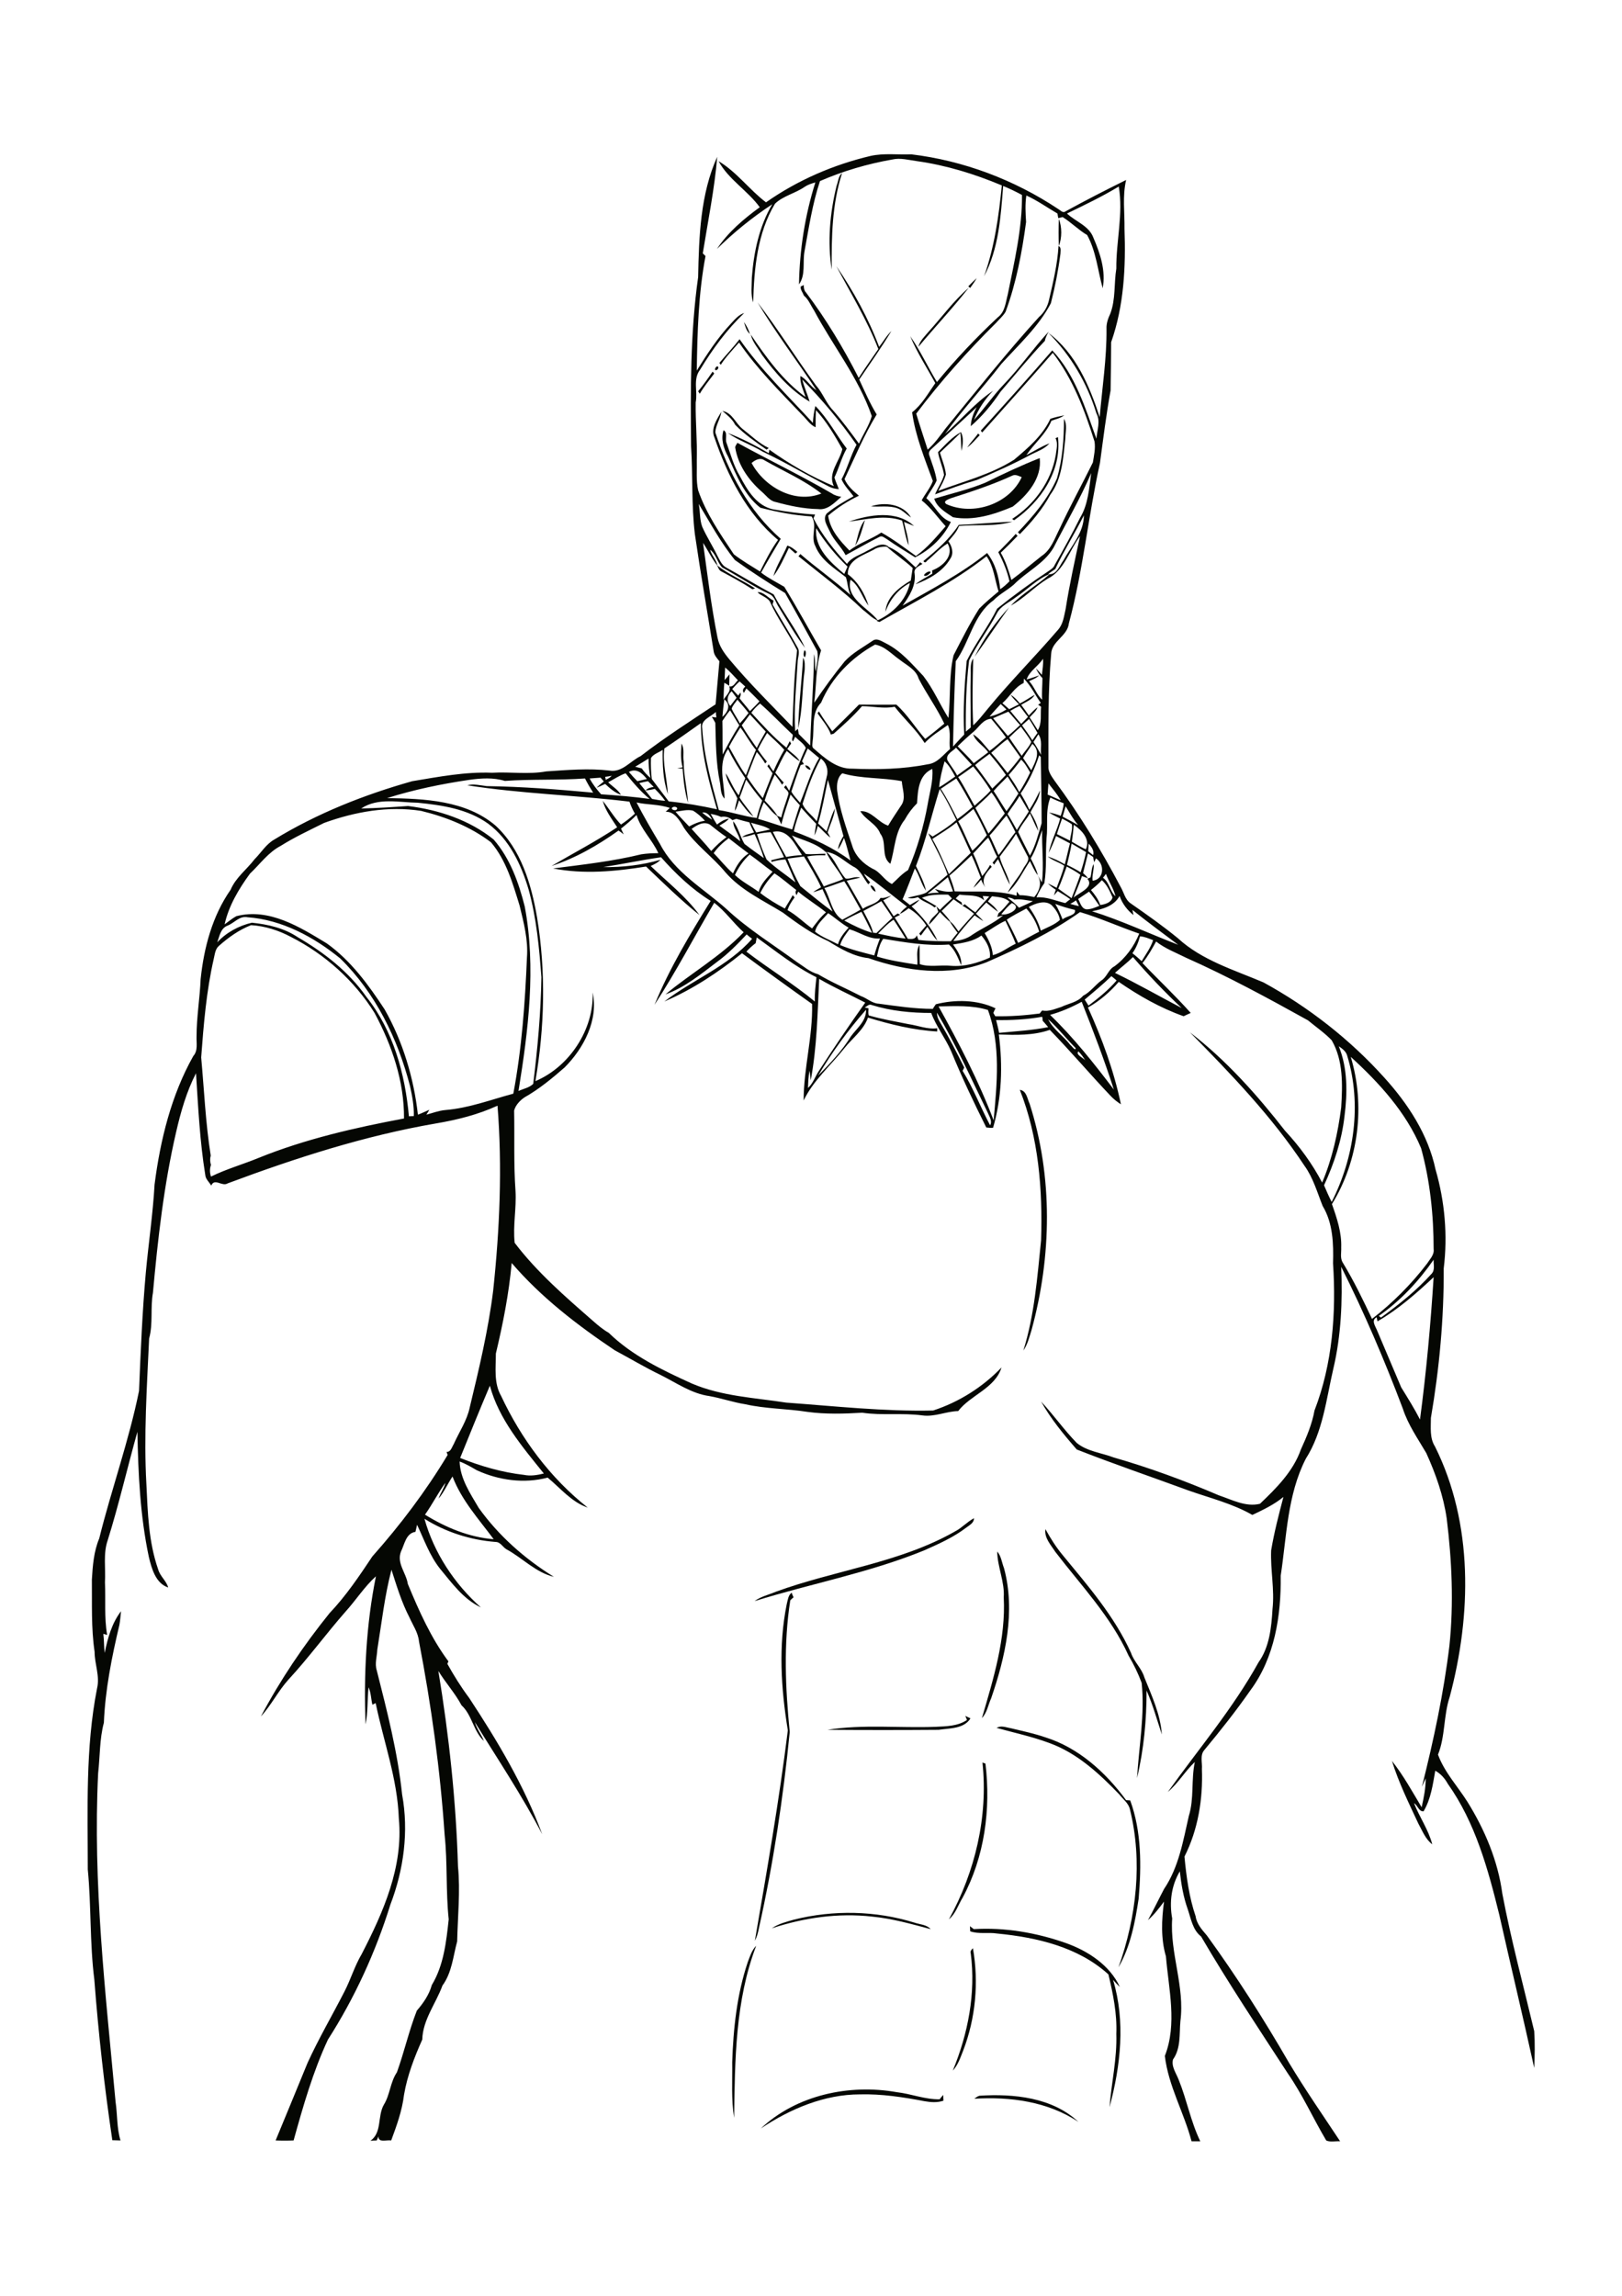 <?xml version="1.0" encoding="utf-8"?>
<!-- Generator: Adobe Illustrator 21.0.2, SVG Export Plug-In . SVG Version: 6.00 Build 0)  -->
<svg version="1.1" id="Layer_1" xmlns="http://www.w3.org/2000/svg" xmlns:xlink="http://www.w3.org/1999/xlink" x="0px" y="0px"
	 viewBox="0 0 595 842" style="enable-background:new 0 0 595 842;" xml:space="preserve">
<style type="text/css">
	.st0{fill:#050703;}
</style>
<g>
	<g>
		<g>
			<path class="st0" d="M319.3,57.2c4.9-1.1,10-0.4,15-0.6c19.1,2.3,37.7,9.3,53.8,20c0.9,0.5,1.8,1.7,2.8,0.9
				c7.3-4,14.7-7.8,22.2-11.5c-1.4,5.9-0.5,12-0.6,17.9c0.5,14-0.2,28.3-4.9,41.6c0,5.9-0.1,11.8-0.2,17.7
				c-1.6,8.8-2.7,17.7-3.9,26.6c-4.3,19.5-6.2,39.5-11.4,58.8c-0.5,4.7-6.3,6.5-6.5,11.2c-1.2,13.7-1,27.4-1,41.1
				c-0.2,2.1,1.2,3.9,2.3,5.5c9.1,12.3,17.1,25.4,24.2,38.9c1.2,2,1.6,4.7,3.8,6.1c5.9,4.1,11.7,8.2,17.2,12.7
				c8.8,8.1,20.6,11.6,31.4,16.2c16.6,9.1,31.7,20.9,44.3,34.9c8.7,9.6,16.1,20.9,18.8,33.7c3.4,11.7,4.5,24.2,3,36.3
				c0.1,18.3-1.6,36.7-4.7,54.8c0,3.5-0.5,7.4,1.5,10.5c14.1,28.3,13.4,61.8,5.4,91.8c-2.3,6.9-1.6,14.5-4.3,21.2
				c2.4,6.5,7.2,11.6,10.8,17.3c6.4,10.3,11.2,21.7,12.8,33.7c3.2,16.9,7.7,33.6,11.7,50.4c0.3,4.5,0.2,9,0,13.5
				c-4.1-18.7-8.6-37.4-12.8-56.1c-4.1-16.7-8.8-33.9-18.9-48.1c-1.1-2-2.6-3.7-4.6-4.8c-0.9,5.1-1.6,10.4-4.3,14.9
				c-1.8,0.1-2.1-2.2-3.5-3c2,5.1,5.3,9.7,6.7,15.1c-2.5-1.9-3.6-4.9-5.1-7.6c-3.5-7.5-7.2-15-9.7-23c4.2,5.3,7.5,11.3,10.9,17
				c0.8-3.5,1.5-7,1.5-10.6c-0.5,1-0.9,2.1-1.4,3.1c4.3-17.1,8-34.4,10.1-51.8c1.6-15.5,0.9-31.2-1-46.6c-1.2-8.3-4-16.3-7.5-24
				c-3.1-5.3-6.7-10.4-8.6-16.3c-6.7-17.7-14.1-35.1-22.6-52c0.5,12.5,0,25.1-2.9,37.4c-2.6,11.2-3.8,23.1-10.1,33
				c-6.8,13.3-7,28.5-9.2,42.9c0.2,14.6-2.2,30-11.1,42c-5.3,7.6-11,14.8-16.9,21.9c-1.7,1.9-0.7,4.7-0.9,7
				c0.4,11-1.4,22.2-6.4,32.1c0.7,7.4,1.7,14.9,4.1,21.9c0.4,2.8,2.3,4.9,4.1,7c10.9,15,20.9,30.7,30.2,46.8
				c5.9,9.8,12.4,19.2,18.7,28.7c-1.7-0.1-3.7,0.4-5.1-0.3c-4.8-8.1-8.7-16.8-14.1-24.6c-10.8-16.6-21.8-33.1-31.8-50.2
				c-3.1-2.4-3.7-6.5-4.9-10c-1.6-4.5-2.4-9.2-2.9-13.9c-3.1,5.2-3.9,11.3-2.8,17.3c-0.9,12.7,4.7,25,3,37.7
				c-0.4,4.7,0.2,9.9-2.7,14c-0.7,2.6,1.2,5.1,2.1,7.5c3,7.4,4.4,15.3,7.9,22.5c-1.1,0-2.2,0-3.2,0c-2.8-10.6-8.5-20.3-9.8-31.3
				c4.6-11.7,1.4-24.5,0.4-36.5c-1.9-6.5-1.6-13.4-0.7-20.1c-1.8,2.4-3.6,4.8-5.9,6.8c2.1-3.8,3.9-7.6,5.9-11.4
				c5.4-8,7-17.6,9.1-26.8c2-6.4,0.8-13.2,2.2-19.8c-3.6,3.4-6.1,7.8-9.9,11c11.2-15.7,23.9-30.6,33.3-47.6c4-5.6,4.7-12.8,5.1-19.5
				c0.8-7.2-0.8-14.3-0.5-21.5c1.1-6.6,2.8-13.1,4.5-19.6c-3.4,2.8-7.4,4.7-11.4,6.6c-7.3-4.2-15.6-6.2-23.5-9
				c-13.6-5-27.4-9.7-40.9-15c-4.8-5.5-9.5-11.2-13.1-17.6c4.6,4.9,8.4,10.4,13.1,15.2c3.8,3.1,9,3.6,13.5,5.3
				c13.2,3.8,26,8.5,38.6,13.9c4.8,1.6,9.9,4.4,15.1,3.1c6-5.7,12.2-11.9,15-19.9c2.1-4.6,4.1-9.3,5-14.3c6.6-17.1,8-35.8,6.8-54
				c0.2-7.1,0-14.7-3.8-21c-2-5-3.5-10.4-6.7-14.8c-11.9-18-27-33.7-42-48.9c13.3,10.2,24.6,22.9,34.9,36.1c5.3,5.7,10,12.1,13.6,19
				c3.7-8.7,5.8-18.2,7-27.6c0.5-8.3,0.8-17.2-3.5-24.6c-2.6-2.7-5.8-4.9-8.7-7.3c-14.6-8.1-29.3-16.1-44.6-22.9
				c-3.8-1.9-7.8-3.4-11.1-6c-1.5,2.7-3,5.4-5,7.9c5.9,6.2,12.1,12,17.7,18.3c-0.9,0.4-1.8,0.8-2.6,1.2c-8.5-3-16.4-7.5-23.8-12.6
				c-3.2,3.7-7,7-11.3,9.4c5.2,11.4,9.5,23.2,12.1,35.5c-1.4-0.9-2.7-1.9-3.9-3.2c-7.5-7.9-14.6-16.3-22.2-24.1
				c-6,2.1-12.4,1.9-18.7,1.7c1.5,11.4,1.1,23.1-2.1,34.2c-0.8,0.1-1.7,0-2.5-0.1c-4.6-9.2-9-18.5-12.9-28c-2.1-4.8-5.5-9.1-7.3-14
				c-7.3,0-14.7-0.7-21.8-2.9c-1-0.5-1.8,0.5-2.6,0.9c0.3,0.1,1,0.2,1.4,0.3c0,0.9-0.2,1.8,0.1,2.6c4.8,1.4,9.7,2.2,14.6,3.2
				c3.5,0.5,6.9,2,10.5,1.5c0,0.4,0,0.8,0,1.2c-8.7-0.5-17.2-2.6-25.4-5.1c-1.6,4.6-5.8,7.6-8.7,11.3c-5,6.3-11.4,11.8-14.9,19.1
				c0-11.8,3.4-23.5,3.1-35.4c-8.6-6.1-17.2-12.3-25.7-18.6c-8.7,7-18.2,13.3-28.5,17.7c10.4-8,23.4-12.9,32.2-23
				c-0.7-0.5-1.4-1.1-2-1.6c-3.4,3.6-6.9,7.2-10.9,10.1c-5.9,4.5-11.9,9.4-18.9,11.9c9.4-7.8,20.2-13.9,28.7-22.8
				c-3.8-3.4-6.7-7.7-10.8-10.8c-7.3,12.4-14,25.3-21.9,37.4c5.5-13.4,13-25.8,20.6-38.1c-6.9-4.3-12.8-9.9-18.2-16
				c-7.1,1-14.1,2.5-21.2,3.6c7,0.1,14.2-0.7,21-2.7c-1,1.1-2.3,1.7-3.6,2.3c6.1,5.9,12.9,11.1,17.9,18
				c-6.9-5.5-13.2-11.7-19.6-17.8c-11.2,1.8-22.9,2.9-34.1,0.7c10.8-1.4,21.8-2.6,32.4-5.2c2-0.3,4.1-0.4,6.2-0.4
				c-2.2-4.9-6.4-8.7-8-14c-1.8,1.8-3.7,3.4-5.7,5c0.3,0.7,0.7,1.4,1,2.1c-0.6-0.5-1.3-1-1.9-1.4c-7.6,5.4-15.7,10.1-24.6,13
				c8-4.7,16.3-9,24.1-14.2c-2-3.1-4.3-6.1-5.3-9.7c2.3,2.8,4.1,6,6.7,8.7c1.8-1.2,3.5-2.5,5.1-4c-0.8-1.4-1.5-2.9-2-4.4
				c-19.8-2.4-39.8-2.9-59.5-6c2.3-0.6,4.7,0,7.1,0.3c13.1,0.2,26.1,1.2,39.1,2.4c-1.1-1.7-2.1-3.4-3-5.2
				c-9.8,0.7-19.7,0.2-29.4,0.9c-4.2-1.3-8.7-1-13-0.4c-10.2,1.5-20.4,3.6-30.2,6.7c13.6,0.2,28.9,0.8,39.8,10.1
				c9.3,8.6,13.1,21.4,15.2,33.6c3.3,19.9,2.8,40.3-0.6,60.1c12.4-5.2,21.5-18.9,21-32.5c2.2,10.1-3.3,20.5-10.3,27.5
				c-4.6,4-9.3,7.9-14.6,10.9c-1.7,1.1-3.4,2.9-3.9,4.9c0.2,9.8-0.2,19.6,0.5,29.4c0.4,6.4-1,12.8-0.3,19.1
				c8.2,10.8,18.6,19.8,28.8,28.7c1.8,1.6,3.6,3.1,5.7,4.3c8.6,8.4,19.7,13.7,30.5,18.6c11,4.7,23,5.2,34.6,7
				c17.9,1.3,35.9,3.3,53.9,2.9c9.5-3.1,18.2-8.6,25.1-15.8c-2.4,7.7-11.4,10.1-15.9,16c-4.4,0.1-8.6,2.2-13.1,1.6
				c-7.3-1-14.8,0.1-22.1-1c-6.7,0.4-13.4,0.6-20.1-0.3c-7.6-1.2-15.3-1.1-22.8-2.8c-4.5-0.7-8.7-2.2-13.2-3
				c-6.5-0.9-12-4.8-17.8-7.7c-5.8-2.8-11.3-6.1-16.9-9.1c-13.7-9.2-27-19.4-37.8-32c-1,11.2-3.2,22.3-5.8,33.2
				c0,5.2-0.8,10.8,1.9,15.5c7.4,15.8,18.1,30.2,31.8,41c-5.9-2-10-7.1-14.7-11c-8.6,2.3-18,1-26-2.7c-2.1-1.2-4.1-2.4-6.3-3.2
				c0.2,6.3,3.9,11.7,7,17c7.3,10.2,16.9,18.7,27.6,25.3c-6.7-1.6-11.5-6.9-17.4-10.1c-1.4-0.8-2.2-2.7-4-2.7
				c-9.2-0.7-18.3-3.6-26.1-8.5c3.5,12.5,11,23.9,20.7,32.5c-6.4-3-10.6-8.9-15-14.2c-3.8-4.8-5.8-10.6-8.4-16.1
				c-0.2,0.9-0.4,1.7-0.6,2.6c-3.5,0.5-4,4.6-5.3,7.2c-1.7,4.3,1.9,7.8,2.5,11.9c4.1,9.9,8.5,19.8,14.9,28.4
				c-0.1,0.2-0.3,0.7-0.4,0.9c2.4,4.3,5,8.5,8,12.5c10.4,15.8,20.2,32.2,26.8,50c-7.4-14.2-16.3-27.5-24.7-41.1
				c0.7,2.5,2.4,4.5,3.3,6.9c-3.9-3.7-4.3-9.5-8.2-13.1c-2.4-4.5-5.9-8.3-8.5-12.6c3.9,23.7,6.5,47.7,7.2,71.7
				c0.9,9.1-0.1,18.4-0.3,27.5c-1.5,5.5-1.9,11.4-5.4,16.2c-2.4,6.6-7.2,12.5-7.4,19.8c-2.9,6.5-5.5,13.2-6.7,20.3
				c-0.7,5.8-2.7,11.3-4.7,16.7c-1.6-0.3-4.7,1-4.7-1.5c-0.2,0.5-0.4,1-0.6,1.5c-0.8,0-1.6,0.1-2.3,0.1c4.3-3,2.5-9,4.9-13.2
				c2.3-3.7,2.3-8.2,4.8-11.9c2.7-7.5,4.4-15.2,7.3-22.6c2.4-2.8,4.5-5.8,5.5-9.4c4.4-7.3,5.3-15.9,6.2-24.1
				c-1.1-10.3-0.4-20.7-1.5-31c-1.6-23.8-4.9-47.5-9.4-70.9c-0.3-3.2-2.2-5.9-3.5-8.8c-2.9-5.6-4.7-11.6-6.6-17.5
				c-2.5,9.5-3.6,19.5-5.2,29.3c-0.1,2.5-1,5.1-0.2,7.6c3.8,15,7.7,30.1,9.3,45.5c2.5,13.6,0.6,27.6-4.3,40.4
				c-5.4,17.4-13.1,34.2-22.9,49.5c-5.5,11.8-9.1,24.4-12.6,37c-2.2,0.1-4.4,0.1-6.6,0c3.9-9.4,7.8-18.9,11.7-28.4
				c4.1-9,9.1-17.5,13.6-26.3c2.3-4.5,3.7-9.3,6.3-13.7c7.9-15.3,15.3-32,13.6-49.7c-0.5-14.5-5.6-28.2-8.5-42.3
				c-0.4,0.2-0.8,0.4-1.2,0.6c-0.5-2.1-0.5-4.4-1.4-6.4c-0.5,4.5-0.2,9.2-1.1,13.6c-0.7-18.1,0.2-36.5,3.8-54.3
				c-4.2,3.8-7.3,8.7-11.1,12.9c-7.2,8.2-13.6,17-21,25c-3.8,4.2-6.3,9.4-10.1,13.5c7.1-13.4,15.6-26,25.2-37.9
				c6-6.3,10.9-13.6,15.7-20.8c10.3-11.6,19.6-23.9,27.6-37.2c-0.1-0.4-0.3-0.8-0.4-1.1c1.6,0,1.9-1.7,2.6-2.8
				c2-4.5,4.9-8.7,5.9-13.5c3.4-14.1,6.8-28.3,8.6-42.8c2.4-22.5,3.4-45.3,1.6-67.9c-7.2,3.3-14.8,5.2-22.5,6.5
				c-26.2,4.5-51.6,12.7-76.5,22c-2,1.3-4.8-2.1-6,0.8c-0.8-1.3-2.1-2.4-2.2-3.9c-2-12.3-2.6-24.8-3.4-37.3
				c-3.5,6.8-5.6,14.2-7.3,21.6c-4.5,19.4-6.7,39.2-8.5,58.9c-1,5.6,0.1,11.3-1.4,16.8c-0.8,17.8-2,35.6-1,53.4
				c0.5,10.5,0.8,21.2,4.3,31.2c0.7,2.6,3,4.2,3.7,6.7c-4.6-1.5-6.1-7-7.1-11.2c-3.2-15.1-3.9-30.5-4.2-45.9
				c-3.7,13.2-6.8,26.7-10.9,39.8c-1.7,4.9-0.7,10.3-1,15.4c0.3,6.4-0.3,12.9,0.8,19.3c-0.4-0.1-1.1-0.3-1.4-0.4
				c0.3,2.3,0.2,4.7,0.5,7c1.1-5.4,2.6-10.9,6-15.3c-0.2,1.7-0.3,3.4-0.6,5c-2.8,11.8-5.2,23.8-5.7,35.9c-1.6,6-1.4,12.3-2.1,18.5
				c-2,40.3,2.7,80.5,6.4,120.6c0.7,4.7,0.4,9.5,1.8,14.1c-1,0-2-0.1-3-0.1c-2.9-19.5-5.1-39.2-6.6-58.9c-1.7-13.4-1.1-27-2.4-40.4
				c0-22.2-0.9-44.5,3.4-66.4c1.1-4.5-0.9-8.9-0.9-13.4c-1.3-8.8-0.9-17.7-1-26.5c0.3-5.1,0.7-10.3,2.7-15.1
				c4.5-18.1,10.9-35.8,14.6-54.1c0.6-14.5,1.2-29.1,2.5-43.5c1-10.8,2.6-21.5,3.2-32.2c2.1-16.3,6.1-32.7,14.2-47.1
				c1.8-2,1.1-4.8,1.2-7.2c0-7,1.2-14,1.5-21c1.2-11.6,4.3-23.2,11-32.8c1.9-4.5,5.9-7.4,8.8-11.2c2.4-2.4,4.2-5.5,7.2-7.2
				c15.7-9.6,32.9-16.4,50.6-21.4c9.7-1.6,19.4-3.5,29.3-3.1c6.7-0.4,13.3,0.7,19.9-0.5c7.7-0.5,15.5-1.2,23.2-0.3
				c4.6,0.8,7.6-3.5,11.4-5.3c8.8-6.8,18.2-12.8,27.5-19c0.5-5.3,0.9-10.6,1.4-15.8c-0.9-1.1-1.9-2.2-2.1-3.6
				c-2.3-14.3-4.8-28.6-6.9-43c-1.3-10.7-0.7-21.5-1.4-32.3c-0.2-20.7-0.3-41.5,2.6-62c0.3-14.8,0.8-30.4,7-44.1
				c-1,11.9-3.4,23.6-5.3,35.4c0.3,0.3,0.7,0.7,1,1c-2.6,13.8-3,28-3.2,42c3.8-6.1,7.7-12.1,12.6-17.3c1.4-1.5,2.8-3.2,4.8-3.8
				c-6.4,6.1-11.6,13.2-16.2,20.8c-2.7,3.5-0.8,8-1.6,12c-0.1,7,0.6,14,0.4,21.1c0.1,3.7-0.3,7.5,0.5,11.1c2.9,8.5,8.1,16,13.1,23.5
				c3,2.3,6.4,4.3,9.6,6.3c2-4,4-8,6.6-11.6c-11.5-9.6-18.5-23.5-23.3-37.5c-1.5-3.3,0.9-6.7,2.5-9.5c-0.3,2.6-2.1,4.9-2.2,7.6
				c4.8,14.6,12.3,28.8,24,39c-2.4,4.1-4.9,8.2-7.2,12.4c2.6,2,5.6,3.5,8.5,5.2c4.7,7.6,9,15.6,13.5,23.3c-2,6.1-1.7,12.8-2.5,19.2
				c3.5-5.2,7.2-10.3,11.2-15.2c2.9-3.1,6.7-5.1,10.2-7.5c1.6-1.2,3.5,0.3,5,1c5.5,2.8,9.4,7.5,13.6,11.9c3.7,4.8,6,10.3,9.2,15.4
				c0.9-7.6,0.1-15.5,1.9-23c3-5.8,5.9-11.6,9.4-17.1c2.2-2.2,4.7-4.3,7.1-6.3c-1.4-4.3-1.7-9.1-4.4-12.9
				c-12.1,9.5-26,16.5-39.3,24.1c-0.3-0.1-0.8-0.3-1.1-0.4c5.9-2.6,10.9-7.5,12.3-13.9c-4.3,2.2-7.4,6.1-9,10.6
				c0.3-5.3,5-9,9.3-11.5c0.2-1.5,0.5-3.1,0.7-4.6c-3.1-2.9-6.7-5.2-9.8-8.1c4.4,1.5,7.6,4.9,10.9,7.9c0.5-0.6,1.1-1.2,1.6-1.9
				c0.3,0.2,0.6,0.4,0.9,0.6c-1.3,0.8-3.3,1.6-2.9,3.5c0.6,4.4-1.9,8.3-4.4,11.8c10.6-6,21.5-11.7,31-19.3c3,3.8,4.3,8.6,4.8,13.3
				c1.2-0.8,2.3-1.8,3.4-2.9c-0.8-3.7-2.3-7.3-4.1-10.7c2.1-2.2,4.4-4.4,6.4-6.7c0.2,0.2,0.4,0.5,0.7,0.7c-2,2.1-4.1,4.2-6.2,6.2
				c1.8,3.1,2.9,6.6,3.9,10c3.8-2.8,7.4-5.9,11.1-8.8c3.5-2.3,4.8-6.5,6.6-10c3.8-8.2,8.2-16.2,12.2-24.3c0.4-2.5,1-5.1,0.6-7.7
				c-3.6-11.4-7.9-22.9-15.3-32.5c-8.5,9.8-17.3,19.5-25.9,29.2c-0.2-0.2-0.4-0.5-0.5-0.7c8.8-9.7,17.6-19.5,26.2-29.4
				c8.4,8.9,12.1,21.1,16.2,32.4c0.2-3.1,1.6-6.4,0-9.3c-3.4-11.1-9.4-21.3-17.6-29.5c10,7.4,15.1,19.5,18.8,30.9
				c0.9-10.8,2.6-21.5,2.5-32.4c-0.1-2,0.6-3.9,1.4-5.6c2-5.3,1.3-11,2.2-16.5c-0.1-10,2.6-20.1,0.9-30.1c-6.1,3.7-12.6,6.8-19,9.9
				c3.2,3,8.1,4.5,9.7,8.9c2.5,5.8,4.6,12.1,3.4,18.5c-1.8-6.5-2.4-13.5-5.7-19.5c-3.2-1.9-5.8-4.6-9-6.6c-0.4,0.1-1.2,0.3-1.6,0.4
				c-0.1-0.4-0.2-1.3-0.3-1.7c-3.8-2.2-7.4-4.8-11.4-6.6c-0.5,3.2-0.3,6.5-0.1,9.7c-1.5,11.2-3.6,22.3-7.5,32.9
				c-0.9,1.6-2.3,2.7-3.5,4.1c-10.5,10.4-20.4,21.5-29.3,33.3c1.3,4.4,2.8,8.8,4.2,13.2c2.5-2.2,4.5-5,6.5-7.7
				c11.3-13.8,22.3-27.7,34.3-40.9c2-1.7,3.3-4.1,3.8-6.7c1.5-6.4,3-12.8,3.4-19.4c1.1,0.5,0.7,1.9,0.7,2.9
				c-0.8,6.1-2,12.2-3.5,18.1c-4.5,8.6-11.8,15.2-18.2,22.3c-6.7,8.7-14.2,16.7-20.6,25.6c5.9-5.2,11-11.4,17.6-15.8
				c-3,3.1-5.4,6.7-7,10.7c3.8-4.2,7-8.9,10.9-13c5.9-6.1,10.7-13.1,16.5-19.4c-0.6,1.1-1.2,2.2-1.4,3.4c-5.7,6-10.9,12.4-16.3,18.7
				c-3.1,4.6-6.7,9-10.9,12.6c0.1-2.5,1-4.8,2.2-7c-5.2,4.9-10.6,9.8-15.9,14.7c-0.7,0.7-1.9,1.4-1.6,2.7c1,3.1,2.3,6.2,2.8,9.5
				c-1,2.3-2.6,4.3-3.8,6.5c3.2,2.7,4.8,7.3,9,8.7c-2.7,5.6-7.5,10.2-13.1,13c-3.5-2.2-7-4.3-10.4-6.7c-0.8-0.4-1.7-1.4-2.7-0.8
				c-4.2,2.1-8.3,4.5-12.4,6.7c-1.6-3.1-4.4-5.5-5.8-8.7c-0.9-2-2.8-4.6-1.1-6.6c3-2.5,6.4-4.4,9.8-6.3c-1.5-2-3.4-3.9-4.4-6.2
				c2.2-4.1,3.3-8.6,5.5-12.7c-5.9-8.5-12.6-16.5-19.9-23.9c0.7,2.8,1.9,5.4,2.7,8.1c-7.1-4.2-12.7-10.6-17.5-17.2
				c-1.4-2.4-3.5-4.7-4.1-7.4c5.7,8.4,11.8,16.9,20.1,22.9c-0.8-2.5-2.1-5-1.9-7.7c2.4,1.2,3.6,3.8,5.9,5.2
				c-7.1-10.8-15-21.1-21.6-32.2c7.5,9.8,14.1,20.4,21.4,30.4c2.5,2.8,3.7,6.5,6.3,9.2c3.4,3.9,6.5,8.1,9.5,12.2
				c1.5-3.4,3.7-6.6,4.7-10.1c-4.8-14-14.3-25.8-21.2-38.8c-1.2-1.8-2-4-3.7-5.4c-0.4-1.1-1.3-2.1-1.2-3.3c0.3-0.1,0.8-0.4,1.1-0.6
				c0.1,1,0.1,2,0.9,2.8c7.3,9.7,13.7,20.3,19.3,31.3c2.3-3.6,4.8-7.1,7.2-10.6c-4.1-10.6-10.1-20.4-15.4-30.4
				c6.3,9.2,11.8,19.2,15.7,29.6c1.5-1.9,2.7-4.1,4.5-5.8c-3.7,6.1-7.8,11.9-11.8,17.8c2,4.3,3.9,8.7,6.4,12.8
				c-4.6,7.5-8,15.7-11.8,23.7c1.1,2.5,3.2,4.4,5.3,6.1c-4.1,1.9-7.9,4.4-11.3,7.3c0.7,5.2,4.3,9.2,7.8,12.8c3.6-2.8,8-4.1,11.7-6.6
				c4.5,2.5,8.5,5.6,12.7,8.6c4.2-3,7.5-7,10.9-10.9c-2.9-3.2-5.4-6.8-8.8-9.5c1.3-2.4,3.2-4.6,4.1-7.1c-3-8.2-6.4-16.5-7.6-25.2
				c3.6-2.8,5.9-7,8.5-10.7c-3.1-5.7-6.7-11.2-9.2-17.2c3.7,5.3,6.4,11.2,9.8,16.8c6.9-8.4,14.4-16.3,22.3-23.7
				c2.7-2,2.9-5.5,3.7-8.5c2.4-12,5.3-24.1,5.2-36.4c-2.2-1.2-4.5-2.3-6.9-3.3c-0.9,11.2-1.6,23-7,33.1c3.8-10.7,5.4-22,6.5-33.3
				c-10-4.2-20.4-7.4-31.1-8.9c-3-0.4-6.1-1.3-9.1-0.6c-9.1,1.6-18,4.2-26.5,7.9c-2.8,8.4-4.1,17.2-5.7,25.9c-0.7,4,0.5,8.5-2,12
				c0.2-12.6,2.2-25.4,6-37.4c-1.4,0.4-2.7,0.8-3.9,1.6c-3.4,2.4-7.9,3.3-10.9,6.2c-6.5,10.8-7.7,23.9-8,36.2
				c-1-2.9-0.5-6.1-0.5-9.1c0.7-9.3,2.7-18.8,7.5-26.9c-7.3,4.8-14.1,10.3-20.3,16.4c4-6.1,9.8-11,15.7-15.3
				c-4.4-6.1-11.5-10.2-15.1-16.9c6.7,4,11.3,10.5,17.4,15.1C292.7,66,305.8,60.4,319.3,57.2z M386.5,200.8
				c-3.4,5.9-10,8.9-14.6,13.6c-2.4,2.1-5.3,3.5-7.5,5.8c-7.4,5.3-8.7,15.3-13.8,22.3c-0.5,10.4-0.8,20.9-1,31.3
				c1.4-1.5,2.7-3,4.1-4.4c-0.5-9,0.1-18,0.9-27c3.3-6.6,7.9-12.6,11.2-19.2c6.1-4.9,12.4-9.5,18.9-13.8c0.9-0.6,1.8-1.2,2.2-2.2
				c3.2-5.7,6.4-11.4,9.3-17.3c3-4.9,3.3-10.8,4.1-16.4C396.2,183,391.1,191.8,386.5,200.8z M256.3,184.8c0.6,2.8,0.3,5.7,1.3,8.4
				c1.6,3.6,3.8,7,5.5,10.5c0.9,1.6,1.6,3.6,3.4,4.5c5.8,3.2,11.5,6.7,17.3,9.8c3.5,6.7,8.3,12.7,11.5,19.6
				c-3.6-4.7-6.5-9.9-9.6-14.9c-1.1-1.6-1.5-3.9-3.4-4.8c-6-2.8-11.5-6.6-17.4-9.8c-1.8-1.9-2.2-4.8-4.4-6.5
				c0.5,2.1,2.3,3.7,2.7,5.9c-2.1-2.6-3.5-5.7-5.3-8.4c1.6,11.6,3,23.2,5.3,34.7c0.6,3.2,2.5,5.8,4.5,8.2c7.2,8.6,15.2,16.5,23,24.6
				c0.3-9.4,0.6-18.8,1.7-28.1c-3-6.1-7.2-11.6-10-17.9c-1-1.6-3.5-2.2-4.5-3.4c2.1-0.3,4,2.2,5.9,3.1c-0.1,0.5-0.3,0.9-0.4,1.4
				c3,5.3,6.3,10.5,9.2,15.8c1,1.7,0,3.6,0,5.4c-0.5,8.4-1.4,16.9-0.9,25.3c0.2-0.2,0.7-0.7,1-0.9c0.1,0.6,0.2,1.2,0.3,1.9
				c1.4,1.4,2.8,2.8,4.2,4.2c0.3-11.2,1.3-22.3,1.4-33.5c0.6,2.1,0.2,4.3,0.6,6.4c0.4-2.5,1.1-5.1,0.6-7.5
				c-3.9-7.1-7.8-14.3-11.8-21.3c-6.2-3.8-12.4-7.8-18.4-12.1C264.3,198.9,260.5,191.7,256.3,184.8z M387.1,208.7
				c-0.9,0.6-1.8,1.2-2.6,1.8l0.6,0.1c2.7-0.1,3.6-3.2,5-5.1c2.9-5.3,7.5-10.1,7.5-16.5C394.3,195.6,390.3,201.9,387.1,208.7z
				 M384.2,212.3c-4.7,2.9-8.6,7.2-13.4,9.8c4.2-4.5,9.8-7.5,14.3-11.6c-4.6,1.8-8.3,5.8-12.4,8.5c-2.4,1.9-5.7,3.2-7.1,6.1
				c-3.1,5.9-7.2,11.2-10.1,17.1c-1.1,8.7-1.3,17.4-1.2,26.1c0.6-0.5,1.2-1,1.8-1.5c0-6.6-0.2-13.3,0-19.9c0-1.8-0.2-3.8,0.9-5.4
				c-0.2,8.2-0.4,16.3,0,24.5c2-1.8,3.6-4,5.3-6c8.2-10,17.4-19.2,25.8-29c1.9-2.1,2.2-5,2.8-7.6c1.4-9,3.4-17.9,5.3-26.8
				C392.2,201.9,390.4,209.3,384.2,212.3z M301.2,257.7c-3.7,3.8-2.4,9.3-3.1,14.1c0,0.9-0.5,2.2,0.5,2.8c4,3.5,8.5,7.5,14.1,7.3
				c9.2,0.4,18.6,0.2,27.6-1.6c3.6-0.4,5.7-3.5,8.2-5.6c-0.5-2.9,0.5-6.1-0.8-8.8c-2.9,2.1-6,3.9-8.5,6.6c-3.1-4.9-7.5-8.8-11-13.3
				c-4,0.8-8-0.2-12-0.2c-3.2,3.7-6.8,6.9-10.4,10.1c-0.3,0.1-0.8,0.2-1,0.3c-1-2.9-3.2-5.3-4.9-7.8c0.2-0.2,0.3-0.5,0.5-0.7
				c1.5,2.5,3.2,4.9,4.9,7.3c3.3-3.3,6.6-6.5,9.8-9.8c4.6,0,9.2,0.1,13.7,0c4.1,3.7,7,8.5,10.6,12.6c2.4-1.8,4.7-3.7,7-5.6
				c-2.7-5.7-6.5-10.9-9.4-16.5c-1-3.4-4.4-4.9-6.9-6.9c-2.9-2-5.5-5-9.1-5.6C312.5,241.1,305.1,248.4,301.2,257.7z M376.6,249.2
				c1.6-0.4,3-1,4.6-1.5c-1,1-2.4,1.5-3.7,2.1c1.9,2,2.8,5.1,4.8,6.8c-0.2-2.6,0.1-5.3,0.1-7.9c-1-1-1.8-2.3-2.4-3.6
				c0.8,0.8,1.5,1.6,2.2,2.4c0.2-1.9,0.6-3.9,0.4-5.9C380.9,244.3,377.6,246.1,376.6,249.2z M266,244.8c-0.1,1.5-0.1,3.1-0.2,4.6
				c0.5-0.5,1.4-1.6,1.8-2.1c0,1-0.1,3.1-0.1,4.2c-0.4-0.3-1.4-0.9-1.8-1.1c-0.2,2.1-0.2,4.2-0.3,6.3c0.8-1.6,2.9-3,2.1-5
				c1.6,0.4,2.2-1.4,3.2-2.2C269.2,247.9,267.7,246.2,266,244.8z M375.5,250.5c-3.3,1.5-5.1,5-7.8,7.4c0.9,0.7,1.7,1.5,2.5,2.2
				c1.2-0.6,2.4-1.2,3.6-1.8c-1.1-1.1-2.2-2.2-3.1-3.5c1.4,0.8,2.5,2,3.4,3.2c1.9-0.9,3.6-2.2,5.5-3.2c-1.1,1.9-3.3,2.6-5,3.7
				c1,1.3,1.9,2.6,2.8,3.9c1-1,2-2.2,3.2-3c-0.5,1.5-1.9,2.5-2.9,3.7c1,1.5,2,3.1,3,4.7c1.6-2.6,0.9-5.7,1.2-8.6
				c-0.3-0.2-0.8-0.6-1.1-0.7c0.3-0.2,0.6-0.5,1-0.7c-2.1-2.9-3.6-6.3-6.2-8.9C375.6,249.4,375.5,250,375.5,250.5z M268.6,252.7
				c0.7,0.8,1.4,1.6,2.2,2.4l0.8-1.1c0.3,0.7,0,1.4-0.3,2.1c1.2,1.6,2.6,3.1,3.8,4.7c1.2-1.2,2.4-2.3,3.5-3.6
				c-1.6-1.6-3.1-3.2-4.8-4.7c-0.2,0.4-0.7,1.2-0.9,1.6c-0.7-0.8-0.3-1.6,0.5-2.3c-0.7-0.6-1.4-1.3-2.1-1.9
				C270.2,250.9,269.4,251.8,268.6,252.7z M267.9,258.9c0.8-1,1.5-2,2.3-3c-0.6-0.8-1.2-1.6-1.8-2.4
				C266.7,255,266.4,257.2,267.9,258.9z M265.7,256.5c-0.3,2.1-0.5,4.3-0.7,6.4C267.1,261.1,268.2,258.4,265.7,256.5z M268.4,259.9
				c0.8,1.9,2.1,3.5,3,5.4c1.1-1.2,2.2-2.5,3.2-3.8c-1.3-1.7-2.7-3.3-4.1-4.9C269.8,257.7,268.8,258.6,268.4,259.9z M275.6,261.4
				c4.1,4.4,8.1,9,12.9,12.8c0.4-0.8,0.8-1.6,1.2-2.4c0.2,0.3,0.3,0.6,0.5,0.9c-0.5,0.7-0.9,1.3-1.4,2c1.6,1.5,3.5,2.6,4.6,4.5
				c-1.8-1-3.2-2.5-4.8-3.8c-1.7,2.5-2.8,5.3-4.2,8c1,1.2,2,2.5,3.1,3.6c-0.2,0.2-0.4,0.5-0.6,0.8c-0.8-1.3-1.7-2.5-2.7-3.7
				c-1.5,3.1-2.7,6.2-3.7,9.5c1.7,1.8,3.5,3.6,4.8,5.8c-2.1-1.3-3.4-3.4-5.1-5.2c-0.9,2-1.6,4-2.1,6.1c4.2,1.2,8.3,2.7,12.5,3.9
				c0.9-3,1.8-6,2.8-8.9c-1.2-1.3-2.3-2.6-3.4-3.9c-1.2,3.6-2.5,7.3-3.4,11c-0.5-1.2-1-2.3-1.7-3.3c0.4,0.2,1.3,0.5,1.7,0.7
				c0.6-2.9,1.8-5.7,2.6-8.5c0.3-1.1-1.1-1.8-1.6-2.6c0.2-0.2,0.4-0.4,0.7-0.7c0.3,0.5,0.9,1.5,1.2,2c1.9-5.3,3.7-10.6,6.1-15.7
				c-0.8-1.7-2.6-2.7-3.9-4.1c-0.2,0.4-0.6,1.3-0.8,1.7c-1-0.9,0.7-2.2-0.6-2.9c-3.9-3.7-7.5-7.5-11.5-11
				C277.7,258.9,276.5,260.1,275.6,261.4z M367.1,258.2c-1.4,1.5-2.8,3-4.1,4.6c2.2-0.5,4.3-1.4,6.2-2.6
				C368.6,259.6,367.8,258.9,367.1,258.2z M370.6,260.7c1.3,1.6,2.6,3.2,4,4.8c0.8-0.9,1.7-1.7,2.5-2.6c-1.1-1.3-2-2.7-3.1-4
				C372.9,259.4,371.8,260,370.6,260.7z M257.6,267.1c0.6,10.2,3.4,20.1,6.1,30c4.7,0.7,9.2,2.3,13.9,2.9c0.5-2.2,1.2-4.3,2-6.4
				c-2.1-2.4-4-5-5.9-7.7c-0.8,2.2-1.5,4.4-2.4,6.6c1.5,2.5,3.5,4.6,5.1,7c-2.2-1.6-3.7-3.9-5.3-6c-0.4,1.3-0.8,2.7-1.5,3.9
				c0-1.6,0.6-3,0.9-4.6c-1.4-3.1-3.8-5.8-4.3-9.2c1.8,2.6,2.8,5.7,4.8,8.1c0.7-2.1,1.5-4.2,2.4-6.3c-2.3-3.4-4.5-6.9-6.3-10.7
				c-3.9,5.3-1.4,12.2-1.3,18.2c-1.6-1.6-1.3-3.9-1.7-5.9c-1.5-7.2-1.5-14.6-1.7-21.9c-0.4-0.7-0.8-1.5-1.3-2.2
				c0.4,0.1,1.3,0.2,1.7,0.2c-0.1-0.7-0.2-1.3-0.2-2C260.8,262.9,257,263.9,257.6,267.1z M265,264.4c0.1,4.1,0,8.2,0.1,12.3
				c1.9-3.6,3.9-7.3,6.1-10.7c-1.2-1.8-2.2-3.7-3.4-5.5C266.8,261.7,265.9,263,265,264.4z M364.3,263.4c1.8,2.1,3.6,4.4,5.4,6.5
				c1.6-1.2,3-2.6,4.5-4c-1.5-1.6-2.8-3.3-4.3-4.9C368,261.8,366.1,262.6,364.3,263.4z M275.1,262c-1,1.3-2,2.7-3,4
				c1.7,2.9,3.6,5.6,5.5,8.3c1-2.1,2.2-4,3.3-6C279,266.2,277,264.1,275.1,262z M357.2,268.3c-2,1.7-4,3.5-5.9,5.4
				c2,2.1,4.1,4,5.9,6.2c1.8-1.3,3.5-2.7,5.3-4c-1.6-2.4-4.7-3.9-5.5-6.6c2.4,1.5,4.1,4,6,6.1c2.1-1.5,4-3.3,6-5
				c-1.7-2.4-3.6-4.6-5.4-6.8C360.6,263.8,359.2,266.6,357.2,268.3z M374.9,266c1.3,1.8,2.6,3.6,3.8,5.5c0.6-0.9,1.2-1.8,1.9-2.7
				c-1-1.7-2-3.5-3.1-5.1C376.7,264.4,375.8,265.2,374.9,266z M243.7,274.5c-0.7,5.6,1,11.1,1.3,16.7c-1.8-5.2-2-10.7-1.9-16.2
				c-1.4,1-3.4,1.5-4.3,3c-0.1,2.6,0,5.1,0.3,7.7c2.1,2.7,4.1,5.5,6.2,8.2c5.9,0.6,11.8,1.6,17.7,2.9c-3-10.3-5.9-20.8-5.9-31.6
				C252.6,268.4,248.2,271.5,243.7,274.5z M370.2,270.5c1.5,2.3,3.1,4.5,4.6,6.7c1.1-1.7,2.7-3.2,3.5-5.1c-1-2-2.5-3.7-3.8-5.6
				C373,267.8,371.6,269.1,370.2,270.5z M271.6,266.8c-1.5,2.3-2.9,4.7-4.2,7.1c2,3.5,3.8,7.1,6.2,10.4c1.2-3.1,2.4-6.3,3.7-9.3
				C275.1,272.4,273.6,269.4,271.6,266.8z M281.4,268.8c-1.2,2-2.4,4-3.4,6.1c1,1.5,2.1,3,3.3,4.4c-0.2,0.2-0.4,0.5-0.6,0.7
				c-0.9-1.5-1.9-2.9-3.1-4.2c-1.3,3-2.4,6.1-3.6,9.1c1.8,2.7,3.7,5.3,5.8,7.8c1.2-3,2.4-6.1,3.6-9.1c-0.6-0.9-1.2-1.7-1.9-2.6
				c0.2-0.3,0.4-0.5,0.5-0.7c0.5,0.9,1.1,1.8,1.7,2.6c1.2-2.7,2.5-5.4,4-7.9C285.8,272.8,283.5,270.9,281.4,268.8z M379.1,272.1
				c1,1.5,1.9,3.1,2.8,4.7c-0.3-2.5,0.6-5.3-1-7.5C380.3,270.3,379.7,271.2,379.1,272.1z M363.6,276.1c2.1,2.3,4,4.9,6,7.4
				c1.6-1.9,3.2-3.7,4.7-5.8c-1.6-2.2-3.1-4.4-4.7-6.6C367.4,272.6,365.6,274.4,363.6,276.1z M378.7,272.8c-1.1,1.8-2.4,3.5-3.4,5.2
				c1,1.5,2,3,3,4.5C379.8,279.4,382,275.6,378.7,272.8z M347.5,278.7c1.1,2,2.6,3.7,3.6,5.7c1.8-1.3,3.6-2.6,5.4-3.9
				c-1.9-2.1-3.8-4.2-5.8-6.3C349.6,275.5,346.9,276.5,347.5,278.7z M296.3,274.5c-0.7,1.6-1.4,3.1-2.1,4.7c0.2,0.2,0.5,0.7,0.7,1
				c-0.3,0.1-0.9,0.3-1.2,0.4c-1.3,3.2-2.3,6.5-3.4,9.7c0.8,1.5,2.1,2.8,3.2,4.1c2.3-5.5,3.9-11.3,7-16.4
				C299.1,276.8,297.7,275.7,296.3,274.5z M357.7,280.6c2.2,2.8,4.2,5.7,6.3,8.6c1.7-1.6,3.4-3.3,5-5c-1.8-2.7-3.9-5.2-6-7.7
				C361.3,277.7,359.4,279.1,357.7,280.6z M381.2,277c-1.6,4.9-3.8,9.7-6.8,14c1.2,2,2.3,3.9,3.2,6c1.5-2.2,2.7-4.7,3.9-7.1
				c-0.2,3-2.2,5.4-3.5,8c1.3,2.1,2.5,4.4,2.9,6.9c-1.2-2.1-2-4.3-3.1-6.5c-1.3,2.3-3.3,4.3-4.3,6.8c1.3,2.9,2.9,5.8,4.3,8.7
				c2.1-3.7,3.1-7.9,4.3-11.9c0-8.1-0.2-16.2-0.3-24.3C381.7,277.5,381.3,277.2,381.2,277z M233,281.2c0.8,0.2,1.6,0.4,2.4,0.6
				c0.9,1.3,2,2.5,3.2,3.5c-0.5-2.3-0.7-4.7-0.7-7.1C236.3,279.2,234.7,280.2,233,281.2z M294.4,294.8c0.9,2.5,3.6,4.2,5.2,6.4
				c1.5-5.4,2.4-11,3.7-16.5c0.7-2.3-0.2-5.1-2.2-6.5C298.2,283.4,296.2,289.1,294.4,294.8z M374.6,278.6c-1.5,1.9-2.9,3.8-4.6,5.6
				c1.4,2.1,2.8,4.1,3.9,6.3c1.5-2.3,2.8-4.7,4-7.2C376.9,281.6,376,279.9,374.6,278.6z M346.5,279.2c-0.9,3.1-1.7,6.3-2,9.5
				c2.1-1.1,3.9-2.6,5.9-3.9C349.3,282.8,348.2,280.7,346.5,279.2z M351.5,285c2.2,3.4,4,7,6,10.5c2-1.9,4.1-3.5,5.9-5.6
				c-1.9-3.1-4.1-6-6.4-8.8C355.2,282.4,353.4,283.7,351.5,285z M336.4,294.6c-1.8,1.8-3.3,3.8-4.5,6c-3.7,4.6-3.6,10.8-5.3,16.2
				c-3.6-2.7-1.1-7.8-3.7-11.1c-1.4-3.6-5.4-5-7.3-8.2c4-0.3,6.5,4.1,10.2,5.3c1.5-2.5,3.1-4.9,4.7-7.3c2-2.6,0.5-6.1,0.3-9
				c-7.2-1.4-14.7-0.8-21.8-2.9c-1.9,1.5-2.1,4.2-1.9,6.4c0.9,6.9,3.3,13.5,5.5,20.1c1.1,3.8,4.1,6.7,7.5,8.5
				c2.9,1.2,4.3,4.3,7.1,5.6c1.9-1.7,3.6-3.7,5.9-5.1c3.3-7.7,5.7-15.8,7.2-24.1c0.7-4.3,2.1-8.6,1.7-13
				C337,284.2,336.7,289.8,336.4,294.6z M230.7,283.1c1,1.2,2,2.3,3.1,3.4c1.2-0.3,2.3-0.5,3.5-0.8
				C235.6,283.6,233.5,281.6,230.7,283.1z M223.1,286.9c1.5,1.5,3.6,2.7,4.7,4.6c-2.3-0.8-4.1-2.4-5.8-4c-1.1,0.5-2.1,1-3.2,1.4
				c0.9-0.8,1.8-1.6,2.7-2.3c-0.4-0.5-0.8-0.9-1.2-1.4c-1.3,0.1-2.7,0.2-4,0.3c1.1,2.1,2.6,4,4.2,5.8c5.9,0.4,11.9,0.9,17.8,1.7
				c-3.3-2.7-6.1-6-8.8-9.4C227.2,284.4,225.2,285.8,223.1,286.9z M222,284.9c0.1,0.3,0.2,0.9,0.2,1.1c0.8-0.4,1.6-0.8,2.2-1.5
				C223.6,284.7,222.8,284.8,222,284.9z M369.6,284.8c-1.7,1.8-3.5,3.4-5.1,5.3c1.6,2.4,3.1,5,4.7,7.4c1.6-2.1,3-4.3,4.4-6.5
				C372.3,289,370.9,286.9,369.6,284.8z M345.1,289.3c2.3,3.5,4.2,7.3,6.1,11.1c2-1.4,3.8-2.9,5.6-4.5c-1.9-3.5-3.8-7-6-10.4
				C348.9,286.7,347,288,345.1,289.3z M234.5,287.2c1.6,1.9,3.2,3.9,4.7,5.8c1.6,0.3,3.2,0.6,4.8,0.7c-1.1-1.6-2.4-3-3.8-4.4
				c-1.1,0.3-2.2,0.5-3.4,0.6c0.8-0.9,1.9-1.1,3-1.3c-0.7-0.7-1.4-1.4-2.1-2.1C236.7,286.7,235.6,286.9,234.5,287.2z M300.1,302
				c1,1,2.1,1.9,3.1,2.9c1-2.8,1.7-5.8,3.1-8.4c-0.3,3.1-1.8,5.8-2.7,8.8c0.3,0.5,0.8,1.4,1,1.9c-1.7-1.3-3-2.9-4.6-4.3
				c-0.3,1.2-0.7,2.4-1.2,3.5c0.1-1.4,0.4-2.9,0.6-4.3c-1.9-1.9-3.7-3.9-5.5-5.9c-1,2.9-2.1,5.7-2.7,8.7c7.3,2.7,14.5,6,20.8,10.7
				c-0.8-2.8-1.4-5.6-2.4-8.3c-0.6,1.4-1.2,2.9-2.2,4.2c0.2-1.8,1.1-3.4,2-4.9c-1.9-6.9-3.8-13.7-5.7-20.6
				C302.6,291.1,301.7,296.6,300.1,302z M384.6,287.3c-0.1,1.4-0.2,2.7-0.3,4.1c1.6,0.7,3.2,1.4,4.8,2.1
				C387.9,291.3,386.2,289.4,384.6,287.3z M336,317.6c1.4,3,3,5.9,3.7,9.1c-1.8-2.5-2.4-5.7-4.1-8.2c-1.5,3.8-2.9,7.6-4.5,11.3
				c0.9,0.7,1.8,1.4,2.7,2.1c1.2-0.7,2.3-1.4,3.6-2c-0.9,1-1.9,1.8-3,2.5c3.8,3.6,7.3,7.8,9.5,12.6c-1.6-1.5-2.5-3.4-3.7-5.1
				c-0.8,1-1.6,2.1-2.4,3.2c-0.2-0.2-0.4-0.4-0.6-0.7c0.9-1,1.7-2,2.6-3c-1.7-2.6-3.9-4.8-6.5-6.3c-1,0.8-2,1.5-3.2,2.1
				c0.6-1.1,1.6-1.9,2.6-2.7c-5.3-4-10.3-8.3-15.8-12.1c0.6,1.2,1.4,2.2,2.3,3.2c-0.2,0.2-0.5,0.5-0.7,0.7c-1.8-2.2-2.7-5.2-5.5-6.5
				c-3.3-1.9-6.3-5.1-10.2-5.4c-3.4-3.2-8.2-4.2-12.3-6c1.5,2.4,3.2,4.7,5.1,6.8c2.4,0.2,4.8-0.1,7.2-0.1l-0.1,0.6
				c-2.2-0.1-4.4,0-6.6,0.4c1.9,3.7,4.2,7.3,6.1,11c2.3-1,4.8-1.6,7.1-2.7c-1.8-3.5-4.8-6.5-6.3-10.1c3.3,2.5,4.4,6.9,7.2,9.9
				c1.7,0.3,3.5-1,5.3-0.3c-1.6,0.4-3.3,0.7-4.9,1.1c2,3.4,3.9,6.9,5.9,10.3c2.1-1.5,5.2-1.7,6.5-4c1.4,0.2,2.7-0.4,4-0.9
				c-0.9,0.7-2,1.3-3,1.8c1.3,1.9,2.5,3.9,3.8,5.8c0.4-0.2,1.1-0.7,1.5-1c0.3,0.2,0.6,0.3,0.9,0.5c-0.7,0.3-1.3,0.7-2,1
				c1.6,2.6,3.3,5.1,4.8,7.8c1.3,0.1,2.8,0.3,3.3-1.3c0.2,0.6,0.4,1.1,0.6,1.7c3.9,0.5,7.9,0.5,11.9,0.5c0.8-1,1.6-2.1,2.5-3.1
				c-1.1-1.4-2.1-2.8-3-4.3c1.4,0.9,2.3,2.4,3.3,3.8c1.8-2.2,3.8-4.3,5.7-6.5c-1.3-1.1-2.7-2.1-4.2-2.9c0.3-0.2,0.5-0.4,0.8-0.6
				c1.3,1.1,2.5,2.1,3.9,3c1.6-2,3.4-3.9,5.1-5.8c-0.8-0.1-1.6-0.2-2.4-0.2c0.1,0.4,0.4,1.2,0.5,1.6c-2.4-2.3-5.9-1.6-9-2.1
				c-0.5,0.5-1,0.9-1.4,1.4c0.7,0.5,1.4,1,2.1,1.4c0.1,0.3,0.2,0.8,0.3,1.1c-1.1-0.7-2.1-1.4-3.2-2.2c-1.5,1.4-2.9,2.9-4.4,4.3
				c1.3,1.4,2.5,2.7,3.5,4.3c-1.5-1.1-2.8-2.5-4.1-3.9c-1.3,1.6-2.5,3.2-4,4.6c0.2-2.1,2.3-3.2,3.4-4.7c-0.2-0.7-0.5-1.3-0.7-2
				c0.3,0.3,1,1,1.3,1.3c1.4-1.5,2.9-2.8,4.4-4.2c-0.5-0.5-0.9-1-1.4-1.4c-3.2,0-6.6-0.2-9.6,1.2c1.8,1,3.6,2,5.3,3
				c-0.2,0.2-0.5,0.3-0.7,0.5c-1.8-1.6-4.4-2.1-6.1-3.8c-1.2,0.5-2.5,0.6-3.7,0.3c2.2-0.8,4.6-0.9,6.7-1.9c2.7-2.1,5.3-4.4,7.9-6.6
				c-1.8-5.3-4.6-10.2-7.1-15.2c0.5,0.4,1.1,0.8,1.6,1.2c3-1.8,6-3.7,8.7-6.1c-1.9-3.9-3.7-7.7-6.1-11.3
				C341.7,298.9,339.6,308.5,336,317.6z M357.8,296.3c1.7,3.1,3.2,6.3,4.8,9.4c2.1-2.4,4.1-4.9,6-7.4c-1.7-2.5-3-5.3-4.9-7.7
				C361.9,292.6,359.8,294.3,357.8,296.3z M374,291.9c-1.3,2.3-3,4.3-4.4,6.6c1.2,1.9,2.3,3.9,3.4,5.9c1.4-2.3,3-4.5,4.4-6.8
				C376.2,295.7,375.2,293.8,374,291.9z M385.3,292.5c-1.9,4.8-0.8,10-1.4,14.9c-0.4,5.5,0.1,11-0.8,16.5c-1.2,1.6-2.1,3.4-2.9,5.2
				c3.7-0.3,7.1,1.3,10.6,2.1c0.6-0.5,1.2-1,1.8-1.4c-1.4-1.1-3-2-4.6-3c-0.5,0.5-0.9,1.1-1.4,1.6c0.2-0.7,0.5-1.4,0.7-2.1
				c-1.1-0.7-2-1.4-2.9-2.3c1.1,0.5,2.1,1,3.2,1.6c1-2.7,2.1-5.3,2.8-8.1c-1.9-1.3-4.3-1.9-6.1-3.4c2.2,0.7,4.3,1.7,6.3,2.9
				c0.7-2.6,1.2-5.1,1.9-7.7c-1.7-0.9-3.4-1.8-5.1-2.7c-0.8,2.1-1.7,4.2-2.7,6.2c0.9-4.4,3.1-8.3,4.2-12.6c-1.4-0.7-2.8-1.4-4.1-2.2
				c1.5,0.2,2.9,0.7,4.3,1.2c0.5-1.5,1-3,1.1-4.6C388.6,294,386.9,293.3,385.3,292.5z M132.5,296.5c5.8-0.1,11.5-0.5,17.2-0.9
				c11.2,1.4,22.5,5.1,31.4,12.3c6,6.9,9.2,15.8,11.4,24.6c4.2,22.4,1.3,45.3-2.3,67.6c1.8-0.8,4-1.2,5.4-2.6c1.6-13,2.8-26,3-39.1
				c-0.8-10.8-1.8-21.7-4.7-32.2c-2.7-9.1-7-18.3-14.8-24.1c-7.5-5.4-16.8-6.8-25.8-7.7C146.4,294.3,138.7,292.4,132.5,296.5z
				 M233.5,294.3c2.7,5.2,5.6,10.2,8.6,15.2c5.3,10.4,15.9,16.3,24.3,23.8c7.9,7.4,17.2,13.1,25.9,19.5c2.5,1.6,4.8,3.7,7.8,4.5
				c5,3,10.5,5.3,15.7,8c2.3,0.8,4.1,2.7,6.6,2.8c6.6,0.9,13.2,1.9,19.8,1.9c0.3-0.6,0.7-1.1,1.1-1.7c7.1-1.8,15.2-1.7,21.9,1.5
				c-0.3,0.5-0.6,1.1-0.8,1.7c0.2,0.3,0.5,0.9,0.7,1.2c5.5,0.1,10.9-0.3,16.3-1c0.2-0.3,0.6-0.8,0.9-1.1c2.4,0.5,4.7-0.6,7-1.3
				c2.7-1.3,6-1.7,8-4.1c2.6-1.3,4.4-3.9,6.7-5.6c2.1-1.3,2.6-4.1,4.8-5.2c4.1-3,7.2-7.3,9.1-12c-7.3-2.5-14.3-5.7-21.7-7.9
				c-10.6,7.5-22.4,13.2-34.3,18.4c-14,5.4-29.5,3.3-43.3-1.5c-5.4-0.6-10.2-3.4-14.7-6.2c-6-2.7-11.4-6.5-16.7-10.5
				c-7.3-4.5-15.4-8.2-21.1-14.8c-4.7-5.7-11-10.1-15.2-16.3c-1.5-2.6-3.4-6-6.7-5.9c0.5-0.5,1-0.9,1.5-1.4
				C241.6,294.9,237.4,295.2,233.5,294.3z M246.9,296c-1.4,0.6,0.8,1.7,1.4,0.8C248.8,296,247.4,295.7,246.9,296z M390.9,295.7
				c-0.4,1.3-0.7,2.5-1.1,3.8c1.9,1,3.8,2,5.7,3.1C393.7,300.5,392.4,298.1,390.9,295.7z M118.9,301.8c-5.4,2.7-10.8,5.2-15.9,8.4
				c-4.6,2.4-7.6,6.7-11.3,10.2c-4.1,5.6-7.8,11.8-9.3,18.6c1.4-1,2.8-2.2,4.3-3c12.1-3.1,23.3,4,33.2,10
				c8.8,6.3,15.3,15.2,21.2,24.2c6.7,11.8,10.7,25.2,12.2,38.6c1.4-0.5,2.8-1.2,4.2-1.8c-0.3,0.5-0.8,1.4-1.1,1.8
				c2.3-0.6,4.6-1.5,7-1.7c8.6-0.7,16.7-3.8,24.9-6c3.1-16.4,4.3-33.2,5-49.9c0.5-6.5-1.2-12.9-2.7-19.1
				c-2.5-8.1-4.9-16.6-10.5-23.2c-7.5-5.7-16.5-9.3-25.6-11.5C142.5,295.5,130.2,297.7,118.9,301.8z M247.8,297.7
				c1.6,1.9,3.3,3.6,5,5.4c1.8-1,3.8-1.8,5.8-2.1c-1.3-1.4-2.7-2.7-4.4-3.7C252.2,296.8,250,297.4,247.8,297.7z M351.5,301.2
				c2,3.5,3.3,7.3,5.2,10.8c1.9-1.7,3.7-3.7,5.3-5.7c-1.5-3.3-3.1-6.5-4.9-9.6C355.3,298.2,353.4,299.8,351.5,301.2z M257.6,298
				c1.1,1,2.3,1.8,3.6,2.6C260.5,299.2,259.4,297.7,257.6,298z M260.7,298.5c0.7,1.3,1.5,2.6,2.3,3.9c1.3-1,2.7-1.9,4.4-2.2
				c-0.9,1.2-2.3,1.8-3.5,2.6c2.5,1.9,5.2,3.7,7.6,5.7c-0.3-2.5-2.7-4.9-2.5-7.3c1.9,2.4,2.5,5.7,4.1,8.3c2.3,1.8,4.7,3.5,7.1,5.2
				c-0.9-3-2.1-6-3.4-8.8c-1.5,0.5-3,1-4.6,1.1c1.3-1,2.9-1.2,4.4-1.7c-0.6-1.2-1.2-2.4-1.7-3.7c-1.6-0.4-3.2-0.8-4.8-1.3
				c-0.5,0.2-1,0.3-1.4,0.5c-1.2-1.1-2.6-1.5-4.2-1.2C263.2,299,261.9,298.7,260.7,298.5z M363,306.4c1.2,2.4,2.2,4.8,3.3,7.2
				c2.2-2.7,4-5.7,6.2-8.4c-1-2.1-2.1-4.1-3.3-6.1C367,301.5,365.2,304.1,363,306.4z M389.6,300.2c-0.7,1.9-1.3,3.8-1.9,5.7
				c1.6,0.8,3.2,1.6,4.8,2.4c0.2-2,1-4,0.7-6C392.1,301.5,390.9,300.9,389.6,300.2z M275.5,301.7c0.6,1.2,1.2,2.4,1.9,3.6
				c1.7-0.3,3.4-0.7,5.1-1.1C280.4,302.8,277.8,302.5,275.5,301.7z M253.7,304c2.4,2.7,4.9,5.3,7.2,8.1c1.7-1.9,3.6-3.6,5.6-5.1
				c-2.1-1.4-4.1-3-6.1-4.6C258.1,301.1,255.6,302.6,253.7,304z M342,307.7c2.4,4.1,4.2,8.6,6.1,12.9c2.7-2.6,5.3-5.2,8-7.8
				c-1.7-3.8-3.4-7.5-5.2-11.2C348.1,303.9,345,305.7,342,307.7z M393.9,302.5c-0.2,2.1-0.4,4.2-0.7,6.2c1.7,1,3.4,2,5.1,2.8
				C400.1,307.9,396.8,304.4,393.9,302.5z M378.1,314.8c1,2,2.1,4,2.6,6.2c-1.3-1.6-2-3.5-2.9-5.2c-2.6,3.9-4.6,8.4-8.2,11.6
				c1.6-3.1,4.1-5.6,5.7-8.7c0.7-1.5,2.8-3.2,1.5-5c-1.4-2.6-2.7-5.3-4.1-7.9c-1.8,3-4,5.6-6,8.4c0.8,3.5,3.1,6.7,3.8,10.3
				c-1.8-3-2.8-6.3-4.4-9.4c-0.5,0.7-1,1.3-1.4,2c-0.2-0.2-0.4-0.5-0.6-0.7c0.6-0.7,1.2-1.5,1.7-2.2c-1.3-2.2-2-4.7-3.3-7
				c-2,1.8-3.6,3.9-5.5,5.8c1.3,2.7,2.2,5.5,3.3,8.3c1.1-1.3,2.1-2.6,2.9-4.1c0.2,0.2,0.4,0.5,0.6,0.7c-2,2.1-4,4.5-2.4,7.5
				c-0.6-0.9-1.1-1.8-1.5-2.8c-0.8,1.1-1.8,2.1-2.8,3c0.7-1.4,1.7-2.5,2.7-3.7c-1.1-2.8-2.1-5.5-3.4-8.2c-2.7,2.5-5.3,5.1-8.1,7.4
				c0.7,1.9,1.4,3.8,1.9,5.8c7.5,0.3,15.4-0.6,22.7,1.6c0-0.4,0.1-1.1,0.1-1.5c0.2,0.3,0.7,0.9,1,1.3c1.8,0,3.6,0.3,5.4,0.7
				c2.1-2.5,3-5.6,0.9-8.5c0.7,1,1.3,2.1,1.9,3.1c0.8-6.4-0.1-12.8,0.1-19.2C381,307.9,380.1,311.6,378.1,314.8z M277.7,305.9
				c1,3.2,2.1,6.3,3.5,9.3c3.2,3.1,7.1,5.6,10.6,8.4c-1.2-2.8-2.4-5.6-3.7-8.4c-1.7,0.1-3.4,0.4-5.1,0.9c0-0.2-0.1-0.5-0.1-0.6
				c1.6-0.4,3.1-0.8,4.7-1.1c-1.4-3.2-3.2-6.1-4.9-9.2C281,305.3,279.4,305.5,277.7,305.9z M283.5,305.1c1.5,3.1,3.2,6.2,4.9,9.2
				c1.9-0.4,3.9-0.6,5.8-0.7C291.6,309.8,289.2,303.8,283.5,305.1z M261.8,312.9c2.4,2.4,4.5,5.2,7.1,7.4c1.3-2.9,3-5.6,5.7-7.3
				c-2.4-1.8-4.9-3.7-7.3-5.6C265.2,309,263.2,310.8,261.8,312.9z M393.1,309.4c-0.4,2.6-1.1,5.2-1.7,7.8c1.7,0.8,3.4,1.7,5,2.7
				c0.8-2.4,1.5-4.9,2-7.4C396.6,311.5,394.9,310.4,393.1,309.4z M399.4,309.4c-0.1,0.9-0.2,1.9-0.2,2.8c0.6,0.5,1.2,0.9,1.8,1.4
				C401.5,311.9,400.3,310.5,399.4,309.4z M399.1,313c-0.6,2.4-1.2,4.8-1.8,7.2c0.7,0.6,1.3,1.2,1.8,1.9c-0.5-0.2-1.6-0.6-2.2-0.8
				c-0.9,2.7-2,5.2-3.1,7.9c2-1.8,7.7-3.8,5.1-6.9c0.4-0.2,0.8-0.4,1.1-0.5c0.5-1.6,0.3-3.5,1.2-4.9c0.2,2.1-0.7,4.1-0.4,6.1
				c4.2-0.4,4.6-6.1,1.2-8.2c-0.1,0.4-0.5,1.1-0.6,1.4c-0.2-0.6-0.3-1.3-0.4-1.9C400.4,313.9,399.7,313.4,399.1,313z M269.6,320.9
				c2.6,2.5,5.9,4.1,8.7,6.2c0.8-3,3.1-5.2,5.1-7.4c-2.9-2-5.5-4.3-8.4-6.3C272.7,315.5,270.9,318.1,269.6,320.9z M288.9,314.9
				c1.3,3.4,2.9,6.9,4.7,10.1c3.9,3.1,7.8,6.4,11.8,9.3c-1.2-2.8-2.5-5.5-3.7-8.2c-1.1,0.4-2.2,0.8-3.4,1.1c0.9-0.7,1.9-1.2,2.9-1.8
				c-1.8-4-4.1-7.7-6.3-11.3C292.9,314.4,290.9,314.6,288.9,314.9z M388.2,325.9c1.6,1.2,3.3,2.4,4.9,3.5c1.1-2.9,2.2-5.7,3.2-8.6
				c-1.6-1.2-3.3-2.1-5-3C390.3,320.5,389.4,323.3,388.2,325.9z M278.9,327.5c2.8,2.2,5.8,4,9,5.7c0.9-1.6,2-3.2,2.9-4.9
				c0.2,0.3,0.4,0.5,0.7,0.8c-1.1,1.5-2.1,3-2.6,4.7c3.3,1.8,6,4.6,9,6.7c1.6-2.1,3.1-4.2,5.1-5.9c-3.3-2.7-7-4.9-10.2-7.6l-0.6,1.3
				c-0.4-0.6-0.5-1.3-0.1-1.9c-2.7-2-5.2-4.3-8-6.1C281.9,322.5,280.2,324.9,278.9,327.5z M404.6,321.9c2.4,1.7,2.5,5,4.6,6.8
				c-0.7-2.9-2.5-5.4-3.5-8.2C405.3,321,405,321.5,404.6,321.9z M340.2,327.8c1.4-0.3,2.8-0.4,4.2-0.4c-0.5-0.5-1-0.9-1.5-1.4
				c2.2,0.7,4.4,1.3,6.7,0.9c-0.6-1.7-1.3-3.5-1.9-5.2C345.2,323.8,342.8,325.8,340.2,327.8z M400.2,326.4c1.4,1.7,2.7,3.4,3.4,5.5
				c1.7-0.2,4.1-0.9,4.5-2.8c-1-2.3-2-4.6-3.9-6.3C403,324.1,401.6,325.3,400.2,326.4z M302.4,325.7c2.3,3.8,2.6,9.1,6.6,11.6
				c2.2-1.2,4.5-2.4,6.7-3.7c-2-3.5-3.8-7-6-10.4C307.2,324,304.8,325,302.4,325.7z M395.5,329.7c0.8,1.4,1.2,3.6,3.1,3.8
				c1.6,0,3.2-0.7,4.7-1.3c-1.2-1.7-2.4-3.5-3.8-5.2C398.2,327.9,396.8,328.8,395.5,329.7z M363.9,328.7c-0.5,0.6-1,1.2-1.5,1.9
				c1.4,1.1,2.8,2.2,3.7,3.8c-1.5-1-2.9-2.3-4.3-3.4c-1.3,1.3-2.5,2.7-3.8,4.1c0.9,0.9,1.9,1.7,2.7,2.7c-1.1-0.6-2.1-1.4-3.2-2.1
				c-2.8,3-5.4,6.1-7.8,9.4c2.5-0.1,5-0.8,7-2.3c3.7-2.5,7.9-4.2,11.3-7.1c-0.7,0.2-1.5,0.4-2.2,0.6c0.2-0.5,0.3-0.9,0.5-1.4
				c1.6-1.2,2.7-2.7,4-4.2C368.7,329.1,366.2,329,363.9,328.7z M369.6,329.2c1.5,1.1,2.9,2.3,4.2,3.7c1.7-0.8,3.4-1.5,5.1-2.4
				c-2.3-0.3-4.5-0.9-6.8-0.6C371.3,329.4,370.4,329.1,369.6,329.2z M400.6,334.2c10.8,3.4,21,8.2,31.6,12.3
				c-5.6-4.2-11.3-8.4-16.8-12.8c0.1,0.5,0.3,1.4,0.4,1.9c-2.3-1.8-4.1-4.2-5.1-7C408.6,332.4,404.4,333.4,400.6,334.2z
				 M316.7,334.1c1.3,2.6,2.9,5.2,3.6,8c0.4,0,0.8,0,1.2,0.1c2-1.9,3.8-3.8,5.9-5.6c-1.3-2.1-2.7-4-4.1-6.1
				C321.1,331.8,318.9,332.9,316.7,334.1z M377.4,332.6c1.9,2.6,3.5,5.5,4.4,8.7c2.4-1.2,5-2.1,7-3.9c-0.3-2.1-1.6-4-3.1-5.5
				C383.3,330,379.9,331.3,377.4,332.6z M392.6,331.5c1.1,0.3,2.1,0.6,3.2,0.8c-0.4-0.7-0.7-1.4-1.1-2.1
				C394.1,330.7,393.3,331.1,392.6,331.5z M367.3,335.3c2.2,0.7,8.1-2.3,3.9-4.1C369.7,332.3,368.5,333.8,367.3,335.3z M387.1,331.5
				c1.1,1.8,1.9,3.7,2.7,5.7c1.3-1.3,5.1-1.4,4.5-3.5C391.7,333.1,389.4,332.4,387.1,331.5z M369.3,337.3c1.5,2.8,2.9,5.6,4.2,8.5
				c2.6-1.3,5.1-2.8,7.7-4.1c-0.9-3.1-2.5-6.1-4.7-8.5C374.1,334.5,371.6,335.7,369.3,337.3z M309.7,337.6c3.3,1.8,6.6,3.4,10.2,4.5
				c-1.3-2.6-2.5-5.2-3.9-7.7C313.9,335.4,311.7,336.4,309.7,337.6z M299,341.7c2.5,2,5.6,3.1,8.4,4.6c0.7-2.4,2.3-4.3,3.9-6.1
				c-2.7-1.5-4.9-3.6-7.5-5.3C302,337,299.5,339,299,341.7z M83.4,339.5c-2.5,1-2.9,3.9-3.7,6.1c3.3-3.6,7.9-6.1,12.7-7.2
				c5.9,0.6,11.9,2,16.8,5.3c9.6,5.6,18.7,12.6,25.2,21.9c9.9,12.4,14.2,28.3,15.6,43.8c0.4,0,1.3-0.1,1.8-0.1
				c0.1-3.7-0.6-7.4-1.4-11c-4.5-17.4-12.7-34.2-25.6-46.8c-9.7-7.9-21.4-14.2-34-15.1C87.8,335.8,86,338.5,83.4,339.5z
				 M322.1,342.4c3.3,0.7,6.6,1.5,10.1,1.8c-1.5-2.3-2.9-4.7-4.4-6.9C325.6,338.7,323.9,340.6,322.1,342.4z M361.2,342.2
				c1.5,2.5,2.8,5.2,3,8.1c3.1-0.8,5.6-2.9,8.4-4.2c-1.1-2.9-2.5-5.6-3.8-8.4C366.1,338.9,363.7,340.7,361.2,342.2z M92.1,339.3
				c-4.4,1.7-8.3,4.5-11.8,7.6c-1.4,1.2-1.5,3.2-1.9,4.8c-2.7,11.8-3.7,24-4.6,36.1c1.1,12,1.6,24.1,3.5,36
				c-0.3,1.1-0.3,2.3,0.1,3.4c-0.5,1.4-0.5,2.9,0,4.3c5.7-2.8,11.8-4.5,17.6-6.9c17.1-6.9,35.1-11,53.2-14.4
				c0.1-13.6-4.4-26.8-10.8-38.7c-7.4-11.9-18.3-21.6-30.7-27.9C102.2,341.2,97.2,339.6,92.1,339.3z M311.6,340.8
				c-1.3,1.8-2.8,3.6-3.4,5.8c4,1.7,8.3,2.7,12.5,3.8c0.6-2.1,1.3-4.2,2.1-6.2C318.7,344.5,315.4,341.9,311.6,340.8z M349.6,346.4
				c1.6,2.2,3.3,4.7,3,7.6c-1.2-2.7-2.2-5.6-4.5-7.6c-8.2,0.6-16.1-0.8-24.1-2.1c-1.4,1.9-1.8,4.2-2.3,6.5c4.8,1.5,9.8,2.2,14.8,3
				c0.2-2.4-0.6-5.1,0.8-7.3c0.1,2.4,0,4.7,0.1,7.1c3.7,1.2,7.6,0.2,11.4,0.6c5,0.4,9.8-1,14.3-3c0.4-3-1.2-5.9-3.1-8.1
				C357,345.3,353.2,345.8,349.6,346.4z M418.2,343.4c-0.6,2.2-1.5,4.4-2.8,6.2c1.2,0.9,2.3,1.9,3.4,2.9c1.5-2.5,3.3-4.9,4.2-7.7
				C421.4,344.2,419.9,343.5,418.2,343.4z M277.6,343.8c-0.1,0.7-0.3,1.4-0.4,2.1c-1.2,0.9-2.3,1.9-3.4,3.1
				c8.2,6.3,17.1,11.7,25.1,18.3c-0.1-3,0.3-6,0.6-8.9C291.6,354.5,284.7,348.9,277.6,343.8z M409,356.8c8.3,4,16.3,8.6,24.5,12.9
				c-6.3-5.9-12.3-12.2-17.9-18.7C413.5,353.1,411.2,354.8,409,356.8z M397.9,366.6c0.5,0.7,0.9,1.5,1.4,2.2
				c3.7-2.8,7.3-5.7,10.3-9.2c-0.6-0.6-1.3-1.1-1.9-1.6C404.6,361,401.2,363.8,397.9,366.6z M297.4,396.2c-0.1-1.2-0.3-2.3-0.4-3.5
				c-0.5,2-0.5,4.2-0.6,6.3c1.8-1.6,2.6-4.1,3.9-6.1c5.5-8.5,11.2-16.9,17.1-25.2c-5.6-2.9-11.4-5.5-16.9-8.7
				C299.9,371.5,299.7,384,297.4,396.2z M385.2,372.2c8.7,8.4,16.2,17.9,23.4,27.4c-3.5-10.9-7.6-21.6-11.8-32.2
				C393.1,369.4,389.2,371.1,385.2,372.2z M344.3,369.1c7.5,13.5,14.7,27.3,20.2,41.8c1.2-13.4,2.7-27.6-2.1-40.5
				C356.5,368.6,350.3,369,344.3,369.1z M300.1,394.5c4.4-4.5,8.8-9.1,12.1-14.5c2.2-3,5.6-5.5,5.5-9.7
				C311.1,377.8,305.2,385.9,300.1,394.5z M343.7,371.4c0,1.3,0.5,2.5,1.2,3.6c3.2,5.4,6,10.9,8.8,16.5c-0.1,0.3-0.4,0.9-0.6,1.2
				c3.9,6.3,6.6,13.4,10.1,20c0.9-1.6-0.3-3.2-0.9-4.7C356.3,395.7,350.7,383.1,343.7,371.4z M365.4,374.1c0.4,1.6,0.8,3.1,1.1,4.7
				c6-0.6,12-0.9,18-2.1c-0.7-0.8-1.3-1.6-2-2.3c0-0.4-0.1-1.2-0.2-1.5C376.7,373.9,371,374.2,365.4,374.1z M384.5,373.8
				c1.8,3.7,5.6,6.1,8.1,9.4c0.5,0.3,1.9,2.5,2,1.2C391.1,380.9,388.1,377,384.5,373.8z M491.1,383.7c3.3,8.1,3.2,17.2,2.1,25.7
				c-1,8.8-3.8,17.3-7.5,25.3c0.9,2.1,1.8,4.2,2.8,6.1c8.3-16.3,11.1-35.9,5.7-53.6C493.8,385.6,492.4,384.6,491.1,383.7z
				 M398.1,388.9c-0.7-1.2-1.5-2.3-2.5-3.3C394.4,386.8,397.5,388,398.1,388.9z M495.5,387.6c5.4,17.9,2.9,38.1-6.9,54
				c1.8,5.1,3.6,10.4,3.4,15.9c0.1,1.8-0.5,3.9,0.6,5.6c4,6.6,7.4,13.6,10.7,20.6c7.5-5.8,14.4-12.7,20.2-20.3
				c1-1.6,2.7-3.2,2.4-5.3c0-12.4-1.3-25-4.6-37C515.8,407.9,505.9,397.1,495.5,387.6z M505.8,482.6c0.2,0.2,0.5,0.4,0.8,0.6
				c6.6-4.8,13-9.9,18.5-16c1.4-1.4,0.7-3.5,0.8-5.2C520.4,469.9,513.7,477.1,505.8,482.6z M505.3,484.6c-0.1-0.5-0.2-1-0.3-1.5
				c-2.1,1.1-0.5,3.2,0.1,4.7c3,7,5.9,14,8.9,21c2.4,3.9,4.8,7.7,6.9,11.8c2.3-17.3,3.9-34.8,5-52.2
				C519.5,474.4,512.9,480.2,505.3,484.6z M168.8,534.7c7.5,3,15.4,5.3,23.4,6.2c2.4,0.5,4.9,0.1,7.3-0.5
				c-7.9-9.8-16.5-19.9-19.8-32.2C176,516.9,172.4,525.8,168.8,534.7z M160.9,549.6c0.6-2,2-3.7,2.5-5.8c-2.7,3.7-4.8,7.9-7.5,11.7
				c7.6,4.7,16.2,8.3,25.2,9c-5.5-7.4-11.8-14.3-15.1-23C164.2,544.2,162.9,547.2,160.9,549.6z"/>
		</g>
		<path class="st0" d="M306.9,68.1c0.6-1.5,0.6-3.5,2-4.6c-3.7,11.4-3.9,23.5-3.8,35.4C303.5,88.8,304.4,78.2,306.9,68.1z"/>
		<path class="st0" d="M388.4,80.3c1.2,2.8,1.2,7.1,0,9.9C388.3,86.9,388.3,83.6,388.4,80.3z"/>
		<path class="st0" d="M355.2,105c1-1,2-2,3.1-3c-0.7,1.3-1.6,2.4-2.4,3.6C355.6,105.4,355.4,105.2,355.2,105z"/>
		<path class="st0" d="M340.6,121.7c4.9-5.4,9.3-11.5,14.8-16.2c-5.9,7.5-12.4,14.4-18.5,21.7C337.4,125,339.2,123.4,340.6,121.7z"
			/>
		<path class="st0" d="M272.9,118.1c1,1.4,1.7,2.8,2.2,4.4C273.8,121.4,273.4,119.7,272.9,118.1z"/>
		<path class="st0" d="M263.9,133.1c2.4-2.9,5.1-5.7,7.4-8.7c7.8,11.2,17.7,20.7,26.9,30.7c0.1-2.1,0.4-4.1,0.9-6.2
			c4.6,4.6,7.6,10.5,11.5,15.6c-1.9,3.3-2.8,7.1-4.5,10.6c0.4,1.5,1.1,2.8,1.6,4.3c-1.3-0.1-2.6-0.4-3.7-1
			c-8.2-4.2-16-8.9-24.3-12.8c-4.1-2.5-8.8-4-12.7-6.8c5.2,2,10.2,4.6,15,7.4c0.1-0.3,0.2-1,0.2-1.3c7.4,5.3,15.4,9.9,23.7,13.4
			c-2.4-4.7,2.1-9.1,3.1-13.6c-2.8-5-5.8-10.1-9.7-14.3c-0.1,2.1-0.1,4.2-0.1,6.3c-2.1-0.9-3.3-3-5-4.6
			c-8.1-8.5-16.5-16.8-23.1-26.5c-2.3,2.7-4.8,5.2-6.7,8.2C264.3,133.6,264.1,133.4,263.9,133.1z"/>
		<path class="st0" d="M262.3,135.6c-0.1-0.6,0.7-1.7,1.2-1C263.7,135.1,262.8,136.2,262.3,135.6z"/>
		<path class="st0" d="M261.4,136.3c0.2,0.2,0.4,0.5,0.6,0.7c-1.8,2.4-3.8,4.8-5.3,7.4c-0.2-0.3-0.4-0.6-0.6-0.9
			C258,141.2,259.7,138.8,261.4,136.3z"/>
		<path class="st0" d="M265,150.7c3.7,0.7,4.8,4.6,7.5,6.7c3.1,2.4,5.9,5.2,9.5,6.9c-0.3,0.2-0.5,0.4-0.8,0.6
			c-4-2.8-8.1-5.6-11.5-9.1C268.6,153.6,266.7,152.2,265,150.7z"/>
		<path class="st0" d="M385.3,153.6c1.7-0.6,3.4-0.9,5.1-1.3c-1.4,1.1-3.1,1.4-4.7,2c-2,4.9-6.3,8.3-9.2,12.6
			c2.8-1.4,5.5-3.2,8.5-4.3c-1.8,2-4.3,2.9-6.6,4c-6.5,3.5-13.2,6.5-20,9.4c-5.2,1.5-10.3,3.4-15.4,5.3c1-2.4,2.6-4.6,3.3-7.1
			c-0.4-2.9-1.8-5.6-2.2-8.4c2.6-2.6,5.2-5.6,8.4-7.3c1.1,2,0.7,4.7,0.2,6.9c-0.2-2.2-0.1-4.4-0.4-6.6c-2.4,2.4-5,4.8-7.5,7.2
			c0.8,2.7,1.9,5.3,2.2,8c-0.6,2.1-1.7,4-2.8,6c9.4-3.5,19.3-6,27.8-11.4C377.1,164.3,382.5,159.7,385.3,153.6z"/>
		<path class="st0" d="M390.3,153.6c1.3,2.2,0.5,4.8,0.5,7.2c-0.8,7-1.1,14.7-5.5,20.6c-2.9,5.4-6.9,10.1-11.2,14.5
			c-0.2-0.2-0.5-0.5-0.7-0.7c5.6-5.9,11-12.2,14.3-19.7C389.8,168.4,390.3,160.9,390.3,153.6z"/>
		<g>
			<path class="st0" d="M265.4,157.8c1.7,0.8,0.5,3.1,1.1,4.6c1.5,4.1,2.6,8.4,4.9,12.2c2.7,5.1,6.1,10.9,12.2,12.2
				c5.1,0.9,10.2,1.6,15.4,1.9c-0.2,0.5-0.4,1-0.6,1.4c3.2,6.2,7.6,11.6,12.3,16.7c1.7-2.5,4.9-3.3,7.4-4.8c2.4-1.1,5.2-3.5,7.9-1.5
				c-1.9-0.1-3.9,0-5.5,1.1c-3.8,2.1-9.6,3.6-9.5,9c3.8,2.8,6.2,7.1,7.6,11.5c-2.4-3-3.3-7.2-6.6-9.5c-1.8,7,6.5,10.3,10.1,15
				c-2.2-0.8-3.7-2.6-5.5-3.9c-7.4-7.1-15.7-13.2-23.7-19.7c0.2-0.3,0.5-0.5,0.7-0.8c6,5.2,12.5,9.7,18.4,15c-1-2-1-4.4-1.7-6.5
				c-4.2-3.3-9.1-6.2-11.2-11.4c-1.9-3.5,0.9-7.5-1.4-10.9c-6.4-0.4-12.6-1.6-18.8-3.2c-5.9-4.6-8.8-12-11.8-18.7
				C265.4,164.4,264.4,161.1,265.4,157.8z M299.4,193.7c-0.7,7.3,5.2,12.5,10.3,16.8c0.4-0.9,0.8-1.8,1.2-2.7
				C306.5,203.6,302.6,198.8,299.4,193.7z"/>
		</g>
		<path class="st0" d="M358.8,159c0.2,0.2,0.4,0.4,0.6,0.6c-1.5,1.5-2.8,3.2-4.6,4.5C356,162.3,357.5,160.8,358.8,159z"/>
		<path class="st0" d="M387.2,160.7c0.2-0.1,0.7-0.3,0.9-0.4c1.4,12.4-6.3,23.7-16.1,30.5c-0.3-0.2-0.5-0.3-0.7-0.5
			c8.1-5.2,14.4-13.8,16-23.5C387.5,164.8,388.2,162.7,387.2,160.7z"/>
		<g>
			<path class="st0" d="M270.5,162.4c11.5,6.3,23.3,12,34.7,18.6c1,0.7,2.2,1,3.4,1.2c-2.4,2.1-5,5-8.5,4.5
				c-5.3-0.1-10.5-1.2-15.6-2.6c-2.2-0.4-3.5-2.5-5.1-3.8c-4.8-4.2-8.7-9.8-9.7-16.2C269.7,163.5,270.2,163,270.5,162.4z
				 M275.7,169.8c4.7,8.8,15.8,15.1,25.6,11.2c-6.4-5-13.9-8.2-20.9-12.2C278.8,167.7,277,168.7,275.7,169.8z"/>
		</g>
		<g>
			<path class="st0" d="M361.5,177c6.5-3.2,13.1-6.3,19.9-9c0.9,7.3-4.5,13.6-9.9,17.8c-6.8,2.9-14.4,5.3-21.9,3.9
				c-2.7-1.8-5.9-3.6-6.9-6.8C349,181,355.5,179.5,361.5,177z M371.2,174.5c-7.2,3.3-14.8,5.8-22.3,8.2c-0.9,0.4-3.3,1.1-1.7,2.2
				c9.8,4.4,23,0,27.6-9.9C373.7,174.6,372.5,173.8,371.2,174.5z"/>
		</g>
		<path class="st0" d="M319.5,185.7c5-1.7,11.8-0.9,14.7,4.1c-1.7-1.1-3.1-2.7-5-3.4C326.1,185.3,322.7,186,319.5,185.7z"/>
		<path class="st0" d="M311.4,191.3c7.6-2.6,17.5-4.3,23.9,1.6c-1.3-0.5-2.5-1-3.7-1.5c0.6,2.8,1.6,5.6,1.7,8.6
			c-1.2-2.9-1.5-6.1-2.4-9.1C324.5,188.7,317.8,190.5,311.4,191.3z"/>
		<path class="st0" d="M313.7,200.2c1-3.2,1.4-6.9,3.6-9.5C316.3,194,315.5,197.4,313.7,200.2z"/>
		<path class="st0" d="M351.7,192.5c6.6-0.3,13.2-0.9,19.7-1.2c-6.3,1.9-13.1,1-19.6,1.6c-0.8,2.2-2.5,3.9-3.9,5.6
			c1.3,1.8,2.1,4.4,0.7,6.4c-2.7,4.7-7.8,7.5-12.8,9.4c1.9-1.6,4.1-2.6,6.2-3.9c0-0.3,0-0.9-0.1-1.2c3.9-1.4,8.3-5.5,5.7-9.9
			c-2.9,1.8-5.1,4.4-7.7,6.5c-0.2,0.7-1.2,0.4-1.1-0.1C343.6,201.8,348.3,197.7,351.7,192.5z"/>
		<path class="st0" d="M288.8,200.1c1.5,0.4,2.6,1.4,3.7,2.3c-0.2,0.2-0.5,0.4-0.7,0.6c-0.8-0.7-1.6-1.4-2.4-2.1
			c-1.7,3.5-3.3,7.3-5.7,10.4C284.9,207.3,287.2,203.9,288.8,200.1z"/>
		<path class="st0" d="M263,207.3c4.3,3.4,9.4,5.5,14,8.5c-0.3,0.1-0.7,0.2-1,0.3c-3.7-2.4-7.6-4.5-11.5-6.6
			C263.7,209.1,263.5,208.1,263,207.3z"/>
		<path class="st0" d="M340.8,209.6c1.6-0.1-0.6,1.6-1.2,1.6C337.9,211.3,340.1,209.6,340.8,209.6z"/>
		<path class="st0" d="M370.2,222.7c-4.3,6-8.4,12.2-12.7,18.2C360.8,234.3,365.2,228.1,370.2,222.7z"/>
		<path class="st0" d="M295.1,238.5c0.8,0.2,0.5,1.8,0.2,2.5C294.5,240.8,294.8,239.1,295.1,238.5z"/>
		<path class="st0" d="M294.6,241.2c0.8,1.3,0.6,2.9,0.6,4.3c-1,7.2-0.7,14.6-2.4,21.6C293,258.5,294.1,249.9,294.6,241.2z"/>
		<path class="st0" d="M250,272.7c1.2,2,0.4,4.4,0.8,6.6c0,5.1,1.3,10.1,1.6,15.2c-1.2-4.1-1.7-8.3-2-12.6c-0.5,0-1.5-0.1-2-0.1
			c0.7-0.1,1.3-0.3,2-0.4C249.6,278.6,249.8,275.6,250,272.7z"/>
		<path class="st0" d="M295.4,280.7c0.8-0.1,1.9,0.8,1.9,1.6C296.5,282.3,295.5,281.5,295.4,280.7z"/>
		<path class="st0" d="M385.3,290"/>
		<path class="st0" d="M319.3,324.8c1-0.3,1.8,1.4,1.9,2.2C320.3,326.8,319.6,325.7,319.3,324.8z"/>
		<path class="st0" d="M321.7,327.5"/>
		<path class="st0" d="M374.1,399.7c2.5,0.3,2.7,3.2,3.6,5.1c8.6,26.8,8.1,56,0.7,83c-0.8,2.5-1.4,5.2-3,7.5
			c4.1-13.1,5.1-26.8,6.5-40.4C382.5,436.2,381,417.1,374.1,399.7z"/>
		<path class="st0" d="M350.4,561.6c2.5-1.3,4.4-3.5,6.9-4.8c0,1.7-1.6,2.5-2.8,3.4c-4.7,3.6-10.1,6-15.5,8.4
			c-20.1,8.2-41.6,12.2-62.2,18.6c2.3-1.7,5.1-2.3,7.7-3.4C306.3,575.8,330.1,573.2,350.4,561.6z"/>
		<path class="st0" d="M387.1,569.1c-1.6-2.5-4.1-5.1-3.6-8.3c1.8,3.3,3.9,6.6,6.3,9.5c9.3,11.3,19,22.4,25.1,35.9
			c1.1,3.3,3.9,5.6,4.9,9c2.7,6.7,5.9,13.6,6.4,20.9c-1.8-5.4-3.3-10.9-5.6-16.1c0,10.8-1,21.6-3.5,32.1c0.7-11.6,2.9-23.3,1.7-34.9
			c-1.3-3.5-2.9-6.8-4.8-10C407.5,592.8,396.5,581.4,387.1,569.1z"/>
		<path class="st0" d="M365.8,569c1.5,1.7,1.7,4.1,2.5,6.1c4.3,15.9,0.5,32.6-4.7,47.7c-1.1,2.4-1.5,5.3-3.4,7.3
			c4.2-14.4,8.8-29.1,8-44.3C368.6,580.2,365.9,574.7,365.8,569z"/>
		<path class="st0" d="M288.6,588.3c0.4-1.5,0.5-3.2,1.8-4.2c0.2,0.6,0.4,1.1,0.7,1.7c-0.4,0.3-0.8,0.7-1.2,1.1
			c-2.5,16-1.8,32.3-0.2,48.3c-2.4,24.2-6,48.2-11.3,71.9c-0.3,1.6-0.7,3.2-1.5,4.7c4.4-25.6,8.9-51.3,12.1-77.2
			C286.5,619.3,285.5,603.6,288.6,588.3z"/>
		<path class="st0" d="M354.1,629.3c0.6,0.3,1.3,0.6,1.9,0.9c-2.4,3.9-7.7,3.6-11.7,4.2c-13.6,0.1-27.2,0.1-40.8,0
			c13.1-2.1,26.5-0.6,39.7-1.1c3.9-0.2,8.1-0.2,11.5-2.5C354.6,630.5,354.3,629.7,354.1,629.3z"/>
		<path class="st0" d="M365.6,633.7c1.6-1,3.4-0.2,5.1,0.1c4.2,1,8.5,1.9,12.6,3.3c12.3,3.8,22.3,12.9,29.8,23.1
			c0.4,0,1.1,0.1,1.5,0.1c4.2,11.5,4.1,24,3.1,36c-1.3,8.6-3,17.6-7.4,25.2c6.6-18.5,8.9-38.8,4.2-57.9c-0.5-2.3-2.5-3.7-3.9-5.5
			c-7.3-7.6-15.4-15.1-25.5-18.8C378.7,636.9,372.1,635.5,365.6,633.7z"/>
		<path class="st0" d="M360.4,646.4c0.3,0.1,0.8,0.3,1.1,0.4c2,16.7-0.3,34.2-8.4,49.2c-1.6,2.6-2.5,5.8-5,7.9
			C357.7,686.5,362.5,666.3,360.4,646.4z"/>
		<path class="st0" d="M291.3,704c14.4-3.6,29.9-3.3,44.1,1.1c2,0.7,4.5,0.7,6,2.4c-7.1-1.9-14.2-3.9-21.5-4.6
			c-12.4-1.4-25,0.4-36.8,4.3C285.6,705.5,288.5,704.8,291.3,704z"/>
		<path class="st0" d="M355.8,706.4c0.3,0.3,1.1,0.8,1.4,1.1c11.4-0.7,23,1.3,33.8,5.1c8.1,2.9,16.1,8.1,19.8,16.1
			c-0.9-0.8-1.7-1.7-2.5-2.6c4.6,15.2,2.8,31.5-1.3,46.7c0.7-8.9,2.8-17.8,2.5-26.9c0.3-7.4-1.2-14.7-2.9-21.8
			c-11.1-10.1-26.4-13.6-40.9-15c-3.2-0.5-6.6,0.3-9.8-0.8C355.9,707.8,355.8,706.8,355.8,706.4z"/>
		<path class="st0" d="M274.3,719.6c0.8-2.1,1.5-4.4,3.1-6c-7.7,20.1-7.8,41.9-8.1,63.1c-1.1-6.7-0.6-13.6-0.7-20.4
			C269,744,270.3,731.5,274.3,719.6z"/>
		<path class="st0" d="M356.1,716.4c-0.3-0.8,0.3-1.4,0.8-1.9c2.2,12.5,1,25.7-3.6,37.6c-1,2.5-1.9,5.3-3.8,7.3
			C355.1,745.9,358,731,356.1,716.4z"/>
		<path class="st0" d="M279.1,780.6c13.1-12.3,32.5-16.4,49.9-13.3c5.3,0.6,10.3,2.7,15.7,2.6c0.4-0.6,0.9-1.1,1.3-1.6
			c0,0.5,0.1,1.6,0.1,2.1c-2.2,0.8-4.7,0.6-7,0.2c-7.8-1.5-15.7-2.7-23.6-2.5C302.4,768.1,289.9,773.4,279.1,780.6z"/>
		<path class="st0" d="M357.4,769.7c0.6-0.4,1.1-0.9,1.9-1.1c12.6-0.8,26.7,0.6,36.3,9.6C384.3,770.7,370.6,768.9,357.4,769.7z"/>
	</g>
</g>
</svg>
